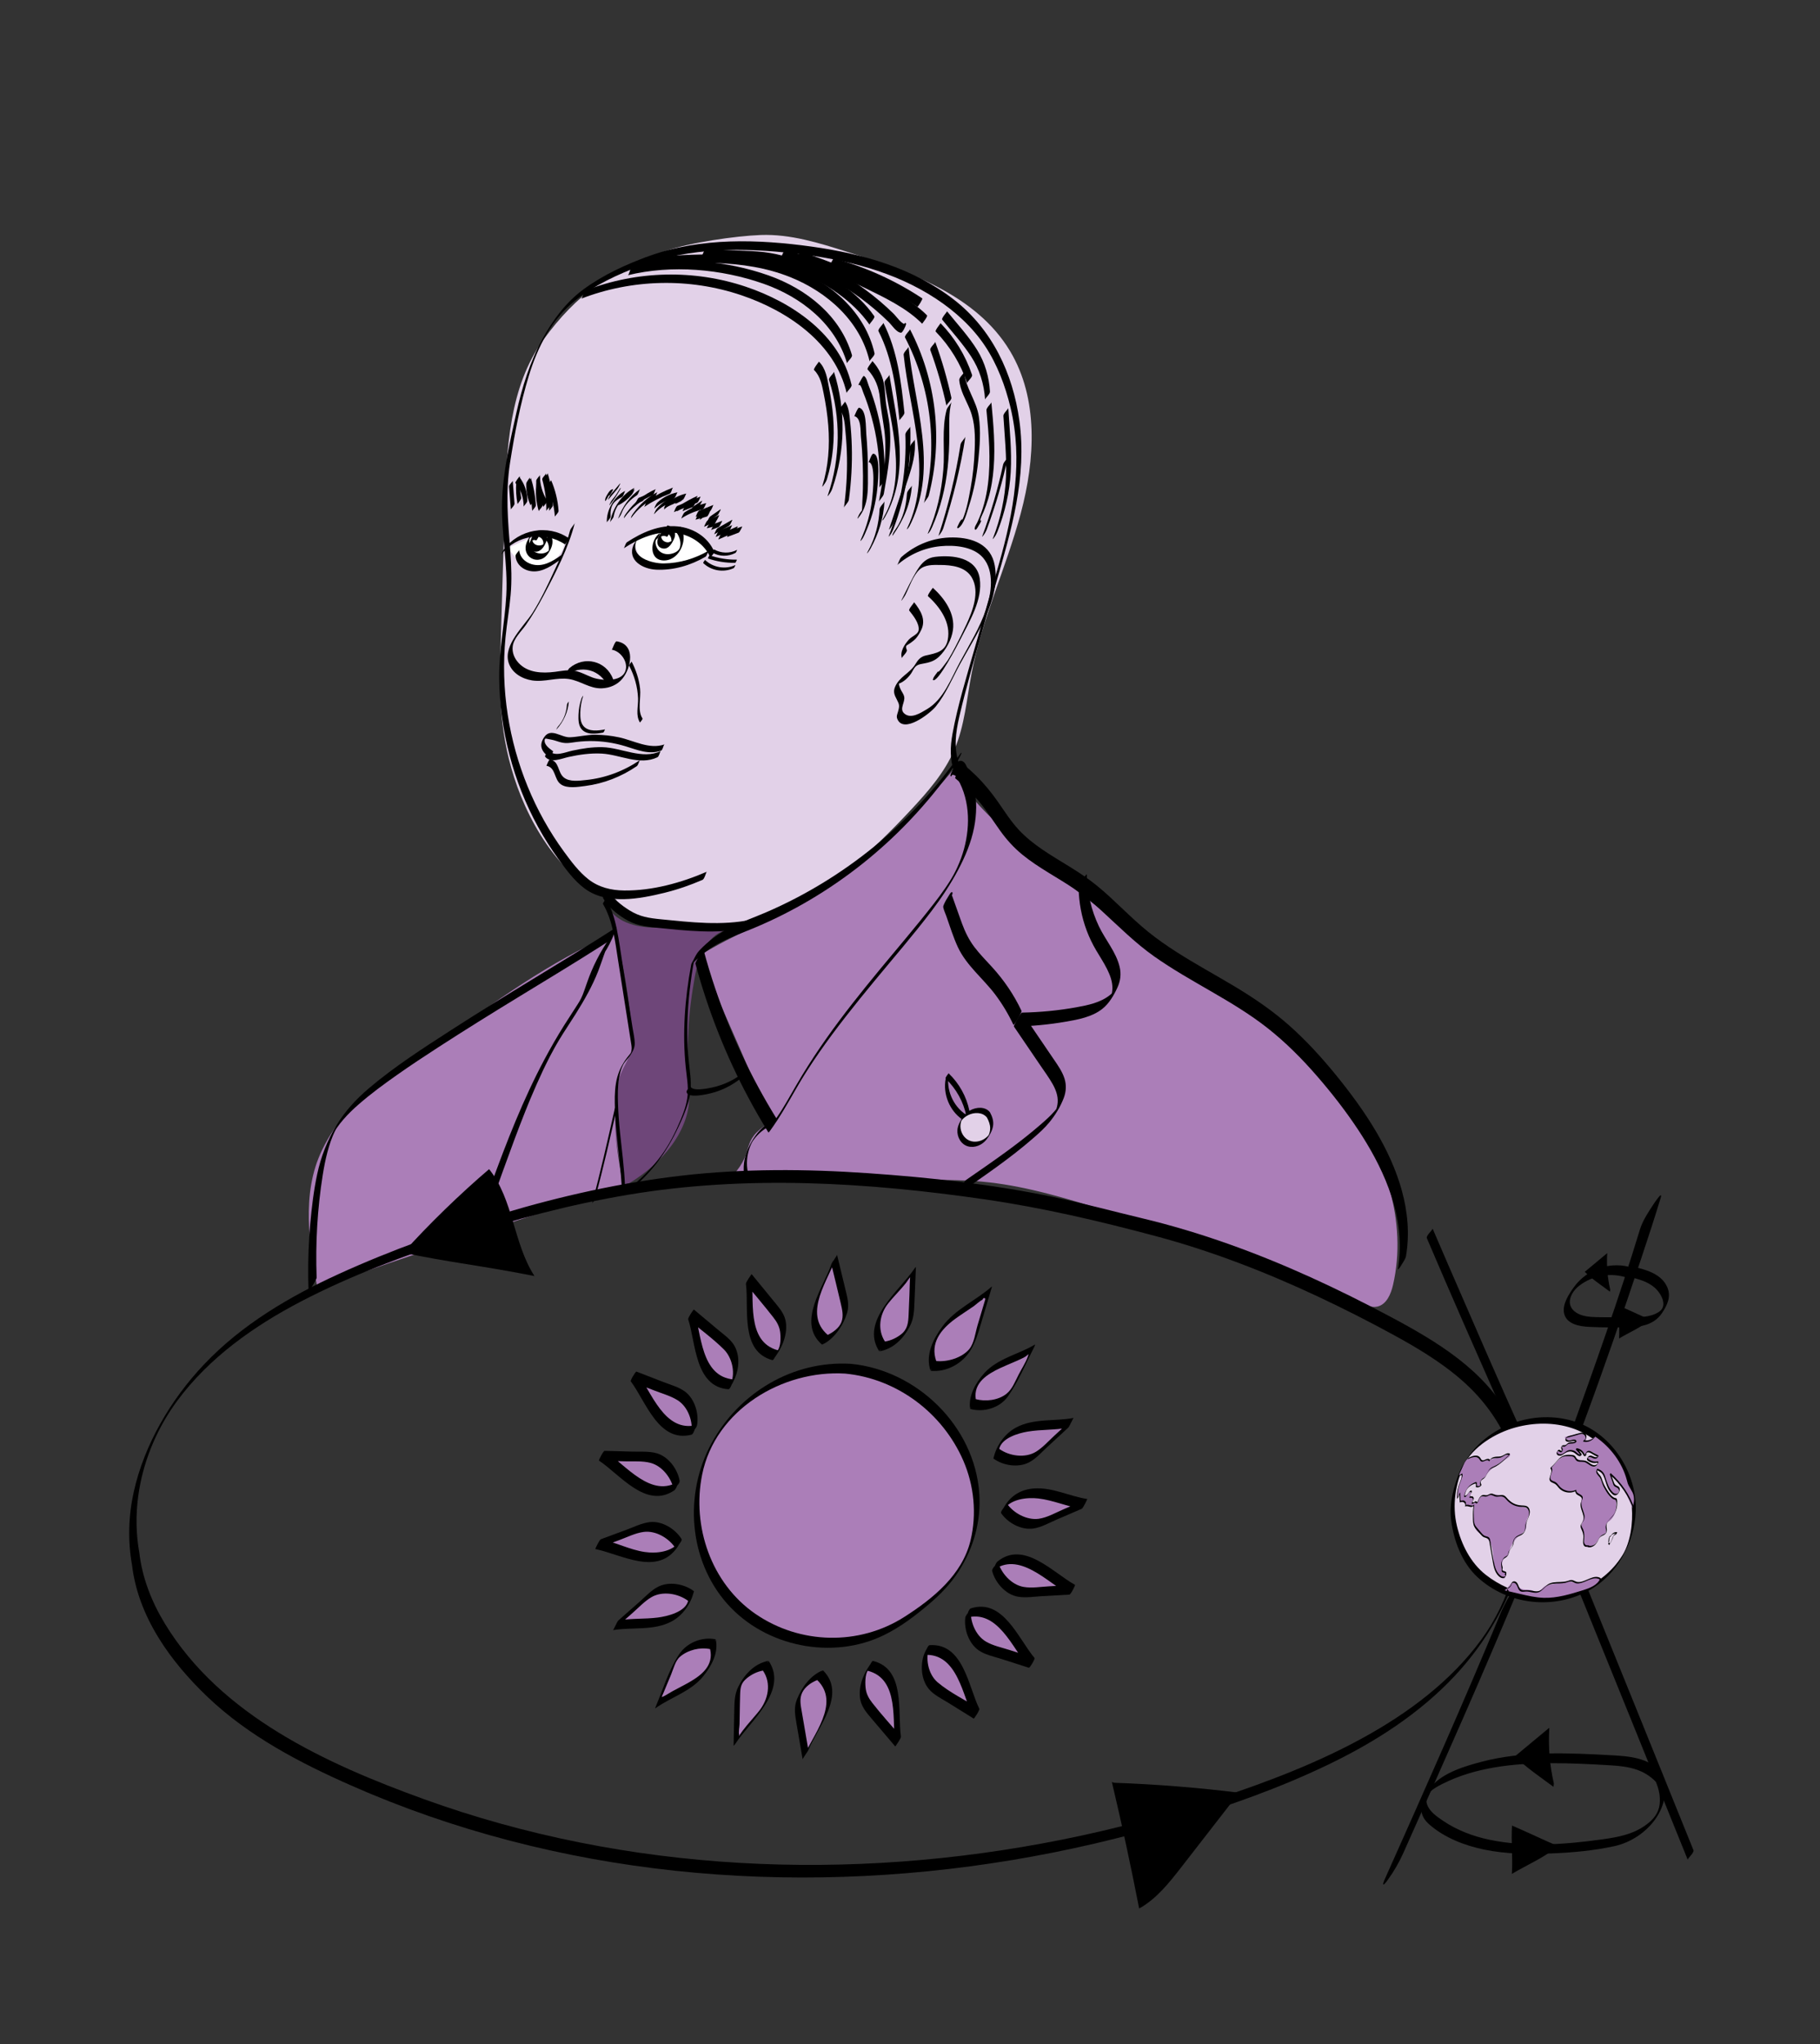<?xml version="1.0" encoding="UTF-8"?><svg xmlns="http://www.w3.org/2000/svg" viewBox="0 0 1128 1266.66"><rect x="0" y="0" width="1128" height="1266.66" fill="#333333" stroke="none"/><defs><style>.e{fill:#e9e1ce;}.f{fill:#fff;}.g{fill:#ab7eb8;}.h{fill:#e2d1e8;}.i{fill:#6e4679;}</style></defs><g id="a"><path class="h" d="M382.74,557.53c-31.52-7.9-54.2-44.79-64.08-75.75-9.88-30.96-9.18-56.1-8.2-88.58,.8-26.63,1.6-53.27,2.4-79.9,1.07-35.67,2.92-73.73,23.84-102.65,20.73-28.65,42.38-43.35,75.74-55.09,14.8-5.21,43.41-9.37,59.08-9.95,18.28-.67,36.15,4.92,53.59,10.45,38.39,12.18,80.08,26.87,100.84,61.38,17.8,29.6,15.63,67.22,6.71,100.6-8.91,33.37-23.91,65.06-30.44,98.98-3.08,15.99-4.31,32.57-10.72,47.54-6.08,14.18-16.45,26.04-26.98,37.31-24.81,26.57-52.4,51.98-86.27,65.19s-75.36,12.02-103.38-11.15"/><path class="f" d="M393.82,335.17c7.15-4.72,15.75-7.44,24.3-6.83s16.94,4.75,22,11.66c-7.63,6.93-17.76,11.04-28.06,11.38-2.82,.09-5.7-.1-8.35-1.05-6.09-2.19-10.35-8.68-9.93-15.14"/><path class="f" d="M314.65,339.49c5.61-2.18,10.89-5.24,16.67-6.94,5.78-1.7,12.43-1.85,17.42,1.53,.36,.24,.72,.52,.94,.9,.34,.61,.25,1.37,.1,2.05-1.24,5.76-5.55,10.76-11.07,12.82-5.51,2.07-12.05,1.13-16.77-2.39-2.69-2.01-4.74-4.73-6.73-7.44"/><path class="i" d="M390.1,733.07c19.96-11.97,38.43-32.94,37.03-56.16-1.8-29.79-.65-48.98,3.55-71.87,2.15-11.69,7.14-24.72,18.4-28.5-11.57-4.95-24.76-2.59-37.32-1.85-12.57,.74-26.97-1.15-34.28-11.39,6.99,23.95,11.67,48.57,13.97,73.41,.51,5.5,.86,11.29-1.42,16.32-1.7,3.75-4.71,6.74-6.75,10.31-4.05,7.08-3.96,15.72-3.4,23.86,1.09,15.73,3.52,31.37,7.26,46.68"/><path class="g" d="M197.26,800.95c-5.7-29.47-10.71-61.37,2.36-88.39,18.58-38.39,50.37-46.75,83.39-73.74,23.12-18.89,70.76-50.68,99.5-60.45,1.03,15.54,3.76,35.91,7.23,51.09,1.33,5.79,3.59,12.96,1.95,20.02-1.63,7.06-7.16,14.02-8.3,19.85-4.53,23.25-1.32,42.73,2.95,66.03-64.6,20-128.8,41.27-192.56,63.81"/><path class="g" d="M433.52,592.12c22.18-13.75,42.95-20.91,63.3-33.36,35.34-21.61,67.05-49.16,93.39-81.13,15.01,22.38,28.05,33.21,48.45,50.82,30.38,26.22,70.6,55.59,104.47,77.12,33.87,21.53,67.14,45.44,91.21,77.55,24.07,32.11,38.02,73.83,29.06,112.95-1.32,5.75-4.05,12.31-9.83,13.54-3.64,.77-7.29-.91-10.65-2.51-50.84-24.26-104.92-40.86-158.78-57.38-23.23-7.13-46.63-14.28-70.77-17.05-27.14-3.11-54.56-.6-81.88-.15-25.79,.42-51.62-1-77.21-4.25,14.3-15.99,3.81-20.91,22.45-32.56,2.37-1.48-36.63-87.16-43.22-103.59"/><path d="M86.26,961.58c-5.72-32.83,3.99-67.05,23.63-93.65,19.72-26.71,47.62-46.36,76.78-61.57,30.87-16.1,63.93-28.29,96.92-39.23,34.51-11.45,69.77-20.78,105.65-26.81,73.29-12.31,147.94-7.77,221.15,2.84,35.83,5.19,71.05,13.44,106.02,22.8,34.59,9.26,68.09,22.26,100.49,37.45,15.87,7.45,31.53,15.39,46.91,23.8,13.95,7.62,27.69,15.84,39.93,26.06,23.47,19.59,37.73,46.27,39.39,76.95,1.62,30.03-7.36,61.65-25.18,85.92-18.79,25.6-45.05,45.15-72.64,60.37-28.49,15.72-59.13,27.39-89.95,37.62-31.84,10.57-64.33,19.19-97.22,25.78-65.71,13.16-133.1,18.27-200.02,14.36-66.51-3.89-132.59-16.76-195.28-39.43-60.49-21.87-125.94-51.67-160.67-108.82-8.22-13.54-14.08-28.44-15.86-44.24-.07-.61-1.9,2.21-2.05,2.45-.67,1.07-2.65,3.57-2.5,4.95,3.68,32.58,23.93,60.46,47.11,82.5,25.36,24.11,56.87,40.56,88.62,54.59,63.62,28.11,131.74,45.5,200.85,52.89,69.47,7.43,139.93,4.85,208.82-6.6,34.54-5.74,68.7-13.71,102.22-23.82,31.9-9.62,63.62-20.81,93.67-35.26,29-13.94,56.59-31.54,78.68-55.17,19.65-21.01,34.64-47.09,41.77-75.04,7.13-27.93,6.04-58.7-7.56-84.56-15.65-29.77-45.59-47.58-74.3-62.89-32.41-17.28-65.82-32.83-100.46-45.1-17.58-6.23-35.46-11.59-53.61-15.92-18.09-4.32-36.06-9.2-54.27-13.02-37.73-7.91-76.74-12.17-115.17-14.83-38.48-2.66-77.24-2.92-115.61,1.5-37.66,4.34-74.79,12.64-111.08,23.51-34.45,10.32-68.69,22.48-101.43,37.41-30.59,13.95-60.3,31.49-83.58,56.09-20.56,21.72-36.98,49.53-43.52,78.89-3.3,14.83-3.76,30.06-1.15,45.03-.03-.2,2.38-3.22,2.64-3.67,.57-.99,2.07-2.89,1.86-4.12h0Z"/><path d="M303.13,724.44c15.1,18.81,15.01,46,28.13,66.24-31.34-6.27-54.04-8.62-81.3-14.48,15.22-17.12,35.72-36.93,53.18-51.76"/><path d="M689.12,1104.2c6.17,26,11.8,52.13,16.91,78.37,10.85-6.06,18.77-16.14,26.39-25.95,11.86-15.27,23.72-30.54,35.58-45.81-25.69-3.18-51.52-5.24-77.4-6.15"/><path d="M981.46,881.93c12.58-33.9,24.38-68.14,35.83-102.44,4.12-12.35,8.16-24.72,11.95-37.18,1.53-5.03-3.56,2.57-4.02,3.27-3.23,4.88-7.09,10.56-8.82,16.24-13.08,42.99-28.26,85.37-43.45,127.64-1.44,3.99-2.85,8-4.33,11.98-1.86,5,3.65-2.71,4.02-3.27,3.34-5.05,6.7-10.53,8.82-16.24h0Z"/><path d="M869.75,1148.17c24.86-55.66,49.64-111.35,72.96-167.67,2.05-4.95-3.68,2.76-4.02,3.27-3.39,5.12-6.46,10.56-8.82,16.24-22.78,55.01-47.04,109.38-71.32,163.74,.1-.23-1.75,3.56-1.15,3.9s2.95-3.15,2.8-2.95c3.7-5.08,6.98-10.79,9.55-16.53h0Z"/><path d="M1012.23,785.74c-13.39-4.65-28.4,.3-36.69,11.73-3,4.14-7.04,10.24-6.27,15.61,1.05,7.37,9.51,8.8,15.61,9.09,9,.42,18.35,.5,27.34,.04,7.22-.37,13.68-2.43,17.87-8.62,3.22-4.76,5.71-10.09,3.34-15.79-3.52-8.44-13.02-10.97-21.06-12.92-1.09-.26-3.39,6.09-3.5,6.06,5.78,1.4,11.95,2.87,16.57,6.85,4.04,3.48,8.47,11.31,2.77,15.06-5.49,3.61-12.47,3.38-18.77,3.37-6.58-.02-13.18,.08-19.77-.07-4.34-.1-9.3-.44-13-2.98-6.69-4.58-3.36-12.22,2-16.41,8.48-6.64,19.93-8.47,30.05-4.95,.87,.3,3.6-6.03,3.5-6.06h0Z"/><path d="M973.58,973.45c24.26,59.62,48.33,119.33,72.48,178.99-.36-.89,4.17-4.41,3.5-6.06-24.16-59.67-48.23-119.37-72.48-178.99,.36,.89-4.17,4.41-3.5,6.06h0Z"/><path d="M884.34,767.22c15.03,35.31,30.55,70.42,46.05,105.53,3.39,7.69,6.79,15.37,10.24,23.03-.36-.8,4.21-4.49,3.5-6.06-15.87-35.18-31.2-70.61-46.56-106.02-3.26-7.51-6.52-15.02-9.72-22.55,.36,.85-4.19,4.45-3.5,6.06h0Z"/><path d="M1029.81,1098.02c-8.52-8.88-19.45-9.78-31.11-10.42-13.52-.75-27.07-1.42-40.62-1.07-13.36,.35-26.78,1.69-39.73,5.09-10.57,2.78-23.76,6.69-31.18,15.25-6.23,7.2-9.71,16.11-1.61,23.35,9.45,8.44,22.15,13.33,34.41,15.86,13.58,2.8,27.79,2.89,41.59,2.35,12.99-.51,26.35-1.72,39.07-4.52,20.07-4.42,37.76-24.94,29.17-45.88,.36,.88-4.17,4.42-3.5,6.06,1.79,4.37,2.86,8.96,2.33,13.71-.64,5.81-3.9,9.61-8.48,12.97-8.09,5.94-17.49,7.61-27.2,8.96-22.65,3.15-46.9,4.94-69.48,.3-10.34-2.13-20.42-5.92-29.18-11.87-3.73-2.54-8.38-5.68-9.85-10.19-2.13-6.53,4.46-10.02,9.42-12.55,20.44-10.41,44.31-12.8,66.91-12.9,12.52-.06,25.04,.58,37.53,1.33,10.65,.64,20.32,2.24,28.01,10.25-.09-.09,4.28-5.25,3.5-6.06h0Z"/><path d="M963.07,1105.15c-2.62-11.31-3.57-23.01-2.82-34.6l-21.36,17.74c6.01,6.21,16.99,13.71,23.91,18.88"/><path d="M997.97,799.03c-1.71-7.38-2.33-15-1.84-22.55l-13.92,11.57c3.92,4.05,11.07,8.93,15.59,12.31"/><path d="M937.12,1131.19c-.64,10.51,.54,19.44-.1,29.94,9.21-5.56,20.41-10.17,28.51-17.26-8.64-3.64-19.77-9.04-28.4-12.68"/><path d="M1003.52,809.13c-.44,7.1,.37,13.14-.07,20.24,6.22-3.76,13.8-6.87,19.27-11.67-5.84-2.46-13.36-6.11-19.2-8.57"/><g><path class="g" d="M525.67,848.1c-34.32-2.43-69.39,16.94-85.02,47.59-15.63,30.65-10.5,70.82,12.82,96.12s63.42,33.6,94.59,19.06c9.16-4.27,17.42-10.23,25.29-16.57,6.5-5.24,12.82-10.8,17.95-17.39,18.34-23.59,18.27-58.74,2.65-84.21-15.62-25.47-38.52-41.95-68.28-44.6"/><path d="M527.42,845.07c-36.03-2.22-69.44,17.95-86.49,49.31-17.05,31.34-14.23,72.27,9.8,99.37,23.66,26.69,65.3,35.1,97.33,19.32,10.12-4.99,19.26-11.93,27.83-19.22,7.07-6,13.44-12.64,18.43-20.48,9.2-14.45,13.85-31.03,12.61-48.2-3.01-41.57-38.56-76.11-79.52-80.1-1.38-.13-3.07,6.1-3.5,6.06,32.06,3.12,60.25,24.31,73.11,53.88,6.72,15.46,8.45,33.15,4.48,49.56-5.15,21.28-23.2,35.93-40.94,47.28-28.15,18.01-64.87,17.12-92.41-1.87-27.38-18.88-39.48-54.25-32.95-86.4,8.11-39.89,49.57-64.87,88.71-62.46,1.45,.09,2.99-6.09,3.5-6.06h0Z"/></g><g><path class="g" d="M603,869.94c-1.74-8.84,4.87-17.33,12.54-22.05,7.67-4.72,16.63-7.04,24.27-11.8l-11.25,21.86c-1.12,2.18-2.25,4.38-3.81,6.28-4.45,5.45-15.08,7.94-21.76,5.71"/><path d="M604.75,866.91c-1.47-10.13,7.1-15.4,15.14-19.21,3.06-1.45,6.21-2.69,9.3-4.05,2.05-.9,4.14-1.79,6.09-2.9,1.67-.95,2.8-3.03,1.65,.09-1.37,3.75-3.8,7.38-5.62,10.93-2.1,4.08-3.93,9.08-7.64,11.97-5.03,3.92-12.92,4.89-18.92,3.18-1-.28-3.47,6.07-3.5,6.06,8.32,2.37,18.3-.51,23.37-7.65,6.62-9.32,11.12-20.48,16.34-30.61,.11-.21,.82-1.8,.46-1.59-10.29,6.16-23.18,8.56-31.44,17.78-5.25,5.86-9.9,14-8.73,22.07-.2-1.41,3.8-4.01,3.5-6.06h0Z"/></g><g><path class="g" d="M617.51,900.77c1.4-8.9,10.52-14.61,19.35-16.4,8.83-1.8,18.04-.9,26.85-2.76l-18.07,16.67c-1.8,1.66-3.62,3.34-5.73,4.59-6.05,3.59-16.89,2.28-22.4-2.1"/><path d="M619.28,897.89c1.39-6.8,11.71-9.83,17.6-10.82,8.3-1.4,16.79-.86,25.08-2.43l3.36-6-11.81,10.9c-3.61,3.33-7.17,7.35-11.37,9.96-6.75,4.2-16.65,2.75-22.87-1.76-.23-.16-4.11,5.62-3.5,6.06,5.98,4.34,15.3,5.82,22.02,2.32,4.22-2.2,7.66-6.17,11.12-9.35l13.2-12.18c.79-.73,2.91-5.92,3.36-6-11.92,2.26-25.04,.05-36.02,6.11-6.84,3.77-12.13,11.31-13.69,18.96,.24-1.17,3.13-3.75,3.54-5.75h0Z"/></g><g><path class="g" d="M622.24,934.57c4.28-7.92,14.78-10.28,23.7-9.04,8.92,1.24,17.31,5.14,26.24,6.32l-22.58,9.72c-2.25,.97-4.52,1.95-6.93,2.42-6.9,1.37-16.69-3.47-20.43-9.43"/><path d="M622.06,935.55c4.04-6.73,14.46-7.87,21.45-7.06,9.19,1.06,17.77,5.01,26.91,6.4l3.5-6.06-14.76,6.36c-4.82,2.08-10.08,5.15-15.33,5.88-7.44,1.02-15.68-3.49-19.84-9.51,.28,.4-4.31,4.89-3.5,6.06,4.16,6.03,12.39,10.54,19.84,9.51,4.99-.69,9.89-3.53,14.46-5.5l15.63-6.73c.97-.42,3.47-6.07,3.5-6.06-11.06-1.68-21.73-7.4-33.1-6.55-8.15,.61-14.25,4.39-18.41,11.32-1.14,1.91-2.88,6.17-.35,1.95h0Z"/></g><g><path class="g" d="M616.69,970.46c6.74-5.98,17.41-4.59,25.36-.36,7.95,4.22,14.5,10.77,22.48,14.94l-24.55,1.39c-2.45,.14-4.92,.28-7.34-.1-6.95-1.08-14.49-8.98-15.96-15.86"/><path d="M615.09,973.43c16.21-13.06,34.34,7.34,47.7,14.64l3.5-6.06-16.05,.91c-5.11,.29-10.76,1.26-15.84,.38-7.63-1.32-14.06-8.63-15.96-15.86,.31,1.18-3.99,4.18-3.5,6.06,1.9,7.23,8.33,14.54,15.96,15.86,4.79,.83,10.07-.05,14.89-.33l16.99-.96c.89-.05,3.8-5.9,3.5-6.06-13.56-7.41-31.61-27.71-47.98-14.51-1.56,1.25-2.35,5.24-3.21,5.94h0Z"/></g><g><path class="g" d="M600.01,999.61c8.43-3.16,17.9,1.96,23.8,8.76,5.91,6.8,9.67,15.25,15.62,22.01l-23.41-7.51c-2.33-.75-4.69-1.51-6.82-2.73-6.1-3.5-10.3-13.58-9.2-20.53"/><path d="M598.26,1002.64c19.96-6.36,29.46,19.03,39.42,30.77l3.5-6.06-15.3-4.91c-4.88-1.57-10.49-2.68-14.92-5.33-6.58-3.93-10.02-13.02-9.18-20.38-.12,1.07-3.31,3.76-3.54,5.75-.81,7.11,2.21,15.82,8.22,20.04,4.06,2.85,9.45,3.9,14.12,5.39l17.11,5.49c.56,.18,3.94-5.54,3.5-6.06-9.96-11.74-19.46-37.14-39.42-30.77-1.89,.6-2.28,5.67-3.5,6.06h0Z"/></g><g><path class="g" d="M574.44,1022.4c8.95-1.02,16.88,6.25,20.96,14.28,4.08,8.03,5.67,17.14,9.81,25.15l-20.88-12.97c-2.08-1.29-4.18-2.6-5.95-4.3-5.07-4.88-6.69-15.67-3.94-22.15"/><path d="M572.69,1025.43c20.88-1.38,23.98,25.67,30.77,39.43l3.5-6.06c-8.42-5.23-18.13-9.9-25.73-16.3-6.19-5.21-7.89-15.24-5.12-22.62,.49-1.31-.95,.73-1.04,.85-.95,1.16-1.76,2.8-2.29,4.21-2.56,6.82-1.84,16.08,3.04,21.79,3.01,3.52,7.71,5.76,11.58,8.16l16.06,9.98c.3,.18,3.88-5.29,3.5-6.06-6.79-13.76-9.89-40.81-30.77-39.43-1.66,.11-2.71,6.01-3.5,6.06h0Z"/></g><g><path class="g" d="M539.37,1032.18c8.83,1.76,14.17,11.11,15.61,20,1.44,8.89,.17,18.06,1.66,26.94l-15.93-18.73c-1.59-1.87-3.19-3.75-4.35-5.91-3.34-6.19-1.59-16.97,3.01-22.3"/><path d="M537.62,1035.21c20.23,4.99,15.06,31.85,17.27,46.94l3.5-6.06c-5.93-6.97-12.2-13.77-17.81-20.99-1.98-2.56-3.47-5.12-3.97-8.34-.46-2.98-.61-9.32,1.4-11.86,.95-1.2,1.96-2.65,2.5-4.08,.11-.28,1.04-2.38,.21-1.33-4.86,6.16-8.53,14.02-7.77,22.03,.52,5.55,3.75,9.26,7.23,13.36,4.9,5.77,9.8,11.52,14.7,17.29,.01,.01,3.65-5.06,3.5-6.06-2.2-15,3-41.94-17.27-46.94-1.08-.27-3.4,6.09-3.5,6.06h0Z"/></g><g><path class="g" d="M578.51,846.38c-3.85-9.65,1.83-20.68,9.53-27.65,7.69-6.98,17.35-11.51,25-18.54l-8.1,27.17c-.81,2.71-1.62,5.44-2.98,7.92-3.89,7.12-15.41,12.2-23.45,11.1"/><path d="M580.26,843.35c-3.9-11.16,2.92-19.64,11.55-26,3.72-2.74,7.66-5.18,11.45-7.82,1.77-1.23,3.63-3.19,5.55-4.12,.68-1.31,1.32-1.49,1.92-.54l-.81,2.72-4.05,13.58c-1.39,4.65-2.07,11.25-5.28,14.95-4.63,5.34-13.5,7.89-20.33,7.22-1.38-.14-3.07,6.1-3.5,6.06,10.1,.99,19.94-4.59,25.03-13.16,2.86-4.83,4.41-10.05,6-15.4l7.02-23.55c.03-.18-.02-.21-.16-.09-9.84,8.74-22.72,14.01-30.64,24.84-5.71,7.81-10.65,17.62-7.25,27.35-.35-1,4.11-4.32,3.5-6.06h0Z"/></g><g><path class="g" d="M546.72,834.28c-5.29-7.29-2.86-17.77,2.12-25.28,4.98-7.5,12.13-13.37,17.07-20.91l-1.02,24.56c-.1,2.45-.21,4.92-.82,7.3-1.75,6.82-10.35,13.54-17.35,14.33"/><path d="M548.47,831.25c-4.81-7.38-3.34-16.9,2.01-23.61,2.46-3.09,5.2-5.93,7.81-8.89,1.12-1.27,2.22-2.54,3.27-3.86,.28-.36,2.24-3.34,2.57-3.42-.25,.06-.39,9.1-.47,10.84-.17,4.09-.33,8.19-.51,12.28-.21,4.92-.59,9.07-4.77,12.27-2.93,2.25-6.26,3.8-9.92,4.39-1.78,.28-2.52,5.91-3.5,6.06,8.87-1.42,15.3-8.23,19.16-15.97,2.28-4.59,2.43-9.33,2.64-14.39l.9-21.73c.02-.48-1.14,1.18-1.15,1.2-9.05,13.29-33.71,32.26-21.56,50.9-.3-.46,4.31-4.83,3.5-6.06h0Z"/></g><path d="M465.8,569.85c-18.61,3.86-37.44,1.62-56.14-.23-7.42-.74-13.09-1.53-19.54-5.55-5.15-3.21-10.36-7.34-13.31-12.74,.29,.54-3.66,3.99-3,5.2,2.95,5.39,8.16,9.54,13.31,12.74,6.45,4.02,12.1,4.81,19.54,5.55,18.7,1.86,37.53,4.1,56.14,.23,1.56-.32,2.09-5.01,3-5.2h0Z"/><path d="M438.12,540.13c-15.91,6.88-33.86,11.85-51.32,11.65-8.02-.09-15.76-1.95-22.15-6.98-5.92-4.66-10.6-10.95-15.03-16.99-18.27-24.93-30.19-54.36-34.93-84.88-2.47-15.89-2.95-32.11-1.37-48.11,.86-8.74,2.36-17.41,3.15-26.16s.52-17.92-.18-26.88c-1.47-18.66-3.07-36.6-.15-55.23,2.81-17.97,6.28-36.27,11.61-53.67,5.47-17.86,13.98-34.75,28.77-46.67,11.86-9.56,26.63-16.32,40.79-21.62,30.54-11.44,63.57-11.13,95.64-7.48,30.52,3.48,61.42,10.97,87.33,28.09,11.73,7.75,22.39,17.43,30.22,29.18,7.58,11.4,12.6,24.84,15.78,38.1,7.84,32.7,2.01,64.79-7.03,96.53-5,17.56-10.18,35.06-15.16,52.63-4.96,17.51-10.52,35.23-13.77,53.16-1.42,7.83-1.69,15.58,.94,23.16-.3-.86,3.52-3.7,3-5.2-3.24-9.32-1.93-18.89,.21-28.29s4.48-18.06,6.9-27.03c5.01-18.58,10.42-37.04,15.77-55.52,9.62-33.22,19.47-66.23,14.66-101.19-4.04-29.39-16.86-56.61-40.55-75.03-25.33-19.69-56.79-28.53-88.12-32.89-33.18-4.62-68.6-5.75-100.49,5.71-14.22,5.11-28.63,11.69-40.86,20.65-10.88,7.97-19.1,19.03-25.53,30.77-7.84,14.3-12.62,29.87-16.18,45.73-4.05,18.06-8.37,36.75-8.92,55.3-.57,19.36,3.71,38.53,2.64,57.9-.95,17.22-4.57,34.03-4.4,51.35,.32,32.03,8.65,63.96,24.04,92.05,3.81,6.95,8.05,13.66,12.7,20.07,4.69,6.46,9.7,13.32,16.14,18.14,13.9,10.41,34.24,6.5,49.83,2.65,7.98-1.97,15.72-4.67,23.26-7.93,1.41-.61,2.18-4.84,2.75-5.09h0Z"/><path d="M555.98,350.18c7.56-6.61,16.89-10.77,26.92-11.74,8.58-.83,20.21,.13,26.29,7.07,7.34,8.38,5.23,22.32,1.98,31.94-3.89,11.52-10.47,22.13-16.22,32.8-5.54,10.27-10.06,23.03-20.44,29.18-3.84,2.28-10.15,6.47-14.25,2.49-2.96-2.87,.9-6.91,.12-10.31-.41-1.79-1.7-3.22-2.39-4.89-.59-1.44-.81-2.11-.95-3.81,.11,1.31-1.91,1.37,.32,.58,2.8-.99,5.6-3.71,7.27-6.12,.75-1.08,1.28-2.32,2.03-3.39,1.5-2.15,3.23-2.37,5.77-2.84,3.77-.7,6.64-1.5,9.52-4.21,4.31-4.06,7.83-10.65,8.66-16.51,1.46-10.32-5.18-19.63-12.44-26.19-.02-.02-3.63,4.63-3,5.2,7.48,6.76,14.43,16.57,12.18,27.23-1.54,7.3-7.49,8.13-13.48,9.48-3.26,.73-4.88,2.65-6.54,5.41-3.45,5.72-9.95,7.67-12.64,14.19-1.24,3-.25,5.07,1.19,7.81,1.59,3.03,1.75,3.83,.64,7.61-.46,1.56-1.05,2.7-.39,4.31,3.92,9.48,20.38-3.45,23.8-7.67,6.24-7.69,10.3-17.48,14.97-26.14,9.66-17.9,25.4-39.73,21.62-61.25-2.3-13.08-13.8-17.32-25.89-17.39s-23.08,4.37-31.89,12.07c-1.3,1.14-2.01,4.44-2.75,5.09h0Z"/><path d="M561.09,368.69c2.46-4.79,4.77-12.06,8.77-15.73,3.45-3.16,8.41-2.94,12.77-2.9,7.17,.05,15.82,1.01,19.75,7.92,5.05,8.85,.37,20.75-3.49,29.05-2.11,4.54-4.33,9.04-6.63,13.48-1.51,2.9-3.07,5.78-4.81,8.56,.13-.2-6.84,9.7-6.11,6.67-.25,1.03-2.62,3.22-3.03,4.93l-.13,.55,.02,.13c2.97,2.19,15.77-22.68,17.21-25.53,5.57-11.04,13.72-24.39,11.82-37.3-1.93-13.15-16.74-14.77-27.64-13.48-5.21,.62-8.17,3.56-10.86,7.81-3.66,5.78-6.49,12.14-9.61,18.21-1.68,3.27,1.5-1.47,1.96-2.36h0Z"/><path d="M562,402.72c-1.12-3.03-.13-2.55,2.03-4.14,1.26-.93,2.52-1.78,3.58-2.96,1.38-1.54,2.45-3.45,3.35-5.3,3.1-6.37-.38-12.05-4.41-17.16,.18,.23-3.7,4.31-3,5.2,2.4,3.04,6.43,7.97,5.78,12.2-.39,2.53-4.05,3.58-6.07,5.79-2.62,2.87-5.69,7.65-4.25,11.56-.3-.83,3.54-3.73,3-5.2h0Z"/><path d="M360.16,185.1c31.58-12.24,67.06-13.03,99.17-2.21,28.6,9.63,58.33,29.61,65.44,60.77-.24-1.07,3.38-3.54,3-5.2-7.11-31.16-36.84-51.14-65.44-60.77-32.11-10.82-67.59-10.03-99.17,2.21-1.64,.64-1.88,4.76-3,5.2h0Z"/><path d="M389.09,170.54c27.18-6.64,58.03-3.94,84.33,5.35,23.31,8.23,44.42,24.87,51.6,49.31-.28-.95,3.46-3.62,3-5.2-7.19-24.47-28.29-41.05-51.6-49.31-26.27-9.31-57.17-11.98-84.33-5.35-1.59,.39-2.04,4.96-3,5.2h0Z"/><path d="M396.77,164.82c30.81-2.3,63.58-4.85,92.94,6.87,23.07,9.21,43.61,27.43,49.29,52.36-.24-1.07,3.38-3.54,3-5.2-5.69-24.93-26.22-43.15-49.29-52.36-29.36-11.72-62.13-9.16-92.94-6.87-1.43,.11-2.31,5.14-3,5.2h0Z"/><path d="M535.46,233.55l-.3-.19-.85,2.05,.23-.41-2.15,3.14c1.43,.64,2.02,3.53,2.58,4.92,1.02,2.51,1.96,5.06,2.83,7.63,1.83,5.43,3.33,10.96,4.5,16.57,2.38,11.5,3.24,23.21,2.77,34.93,.03-.84,2.96-3.26,3.03-4.93,.45-11.21-.31-22.41-2.45-33.42-1.09-5.62-2.52-11.18-4.28-16.63-.93-2.87-1.95-5.71-3.06-8.51-.64-1.62-1.29-5.02-2.92-5.76-.41-.18-2.06,2.99-2.15,3.14l-.23,.41c-.09,.16-1.11,1.89-.85,2.05l.3,.19c.29,.19,3.46-4.9,3-5.2h0Z"/><path d="M529.49,257.83c4.46,1.13,3.74,9.47,4.09,12.92,.55,5.44,.92,10.91,1.12,16.37,.19,5.15,.22,10.3,.1,15.45-.07,2.9-.18,5.79-.36,8.68-.06,.97,0,4.8-.36,5.22-.85,.97-1.67,2.3-2.15,3.5-.1,.26-.94,2-.18,1.14,7.09-8.09,6.13-19.14,6.15-29.26,.01-7.72-.33-15.45-1.01-23.15-.33-3.73,.24-14.9-4.39-16.07-.91-.23-2.92,5.22-3,5.2h0Z"/><path d="M520.71,254c2.73,3.99,2.85,9.05,3.31,13.72,.51,5.2,.82,10.41,.92,15.63,.2,10.45-.47,20.88-1.87,31.24,.13-.94,2.8-3.22,3.03-4.93,1.49-11,2.15-22.09,1.83-33.19-.15-5.22-.51-10.43-1.08-15.62-.45-4.19-.7-8.47-3.14-12.04,.24,.35-3.7,4.18-3,5.2h0Z"/><path d="M504.55,229.29c3.95,3.88,4.87,9.26,5.93,14.49,1.33,6.56,2.35,13.19,2.87,19.86,.98,12.65,.09,25.38-3.67,37.54-.35,1.12,.79-.59,.89-.73,.76-1,1.58-2.39,1.96-3.61,3.83-12.39,4.84-25.23,3.85-38.13-.47-6.15-1.37-12.27-2.54-18.33-1.11-5.74-1.94-12.02-6.29-16.29,.04,.04-3.65,4.55-3,5.2h0Z"/><path d="M548.18,237.29c4.22,26.29,13.86,57.74-.21,82.79-1.65,2.93-1.18,3.33,.52,.3,15.77-28.09,7.49-58.42,2.69-88.29,.19,1.18-3.28,3.46-3,5.2h0Z"/><path d="M538.29,286.32c4.62,.25,2.69,19,2.3,22.47-.99,8.9-3.4,17.52-7.1,25.68-.44,.98-.24,.89,.37,.21,.89-1,1.57-2.46,2.12-3.67,3.67-8.09,6.26-16.56,7.42-25.38,.47-3.53,2.93-24.22-2.12-24.5-1.25-.07-2.55,5.22-3,5.2h0Z"/><path d="M563.88,277.29c.91,8.81-1.69,17-4.43,25.27-2.78,8.4-5.57,16.8-8.36,25.2-.37,1.13,.8-.6,.89-.73,.78-1,1.56-2.39,1.96-3.61,2.98-9,5.99-17.98,8.95-26.99,2.58-7.86,4.87-15.71,4.01-24.08,.07,.66-3.19,3.37-3.03,4.93h0Z"/><path d="M544.47,205.21c8.77,17.21,11.02,36.41,13.03,55.36-.07-.66,3.2-3.37,3.03-4.93-2.01-19.04-4.25-38.34-13.06-55.63,.3,.59-3.64,3.93-3,5.2h0Z"/><path d="M560.07,219.82c3.58,35.17,18.48,73.29,2.23,107.42-.46,.97-.23,.89,.37,.21,.9-1.01,1.54-2.46,2.12-3.67,16.64-34.95,1.98-72.86-1.69-108.88,.07,.66-3.19,3.37-3.03,4.93h0Z"/><path d="M560.95,209.18c16.39,31.51,20.57,68.3,11.66,102.68,.27-1.04,2.59-3.22,3.03-4.93,8.93-34.46,4.74-71.37-11.69-102.95,.3,.58-3.65,3.95-3,5.2h0Z"/><path d="M586.68,253.97c-3.14,11.79-1,24.88-2.02,36.99-1.13,13.42-3.93,26.69-9.41,39.04-.43,.98-.25,.9,.37,.21,.88-.99,1.58-2.47,2.12-3.67,5.21-11.75,8.24-24.17,9.61-36.93,.7-6.55,1-13.15,1.01-19.74,.02-7.01-.47-13.98,1.35-20.82-.28,1.04-2.58,3.22-3.03,4.93h0Z"/><path d="M595.32,275.47c-2.98,19.06-7.56,37.72-13.51,56.07-.37,1.13,.79-.6,.89-.73,.78-.99,1.57-2.4,1.96-3.61,6.01-18.54,10.67-37.4,13.69-56.66-.15,.96-2.76,3.22-3.03,4.93h0Z"/><path d="M594.52,235.46c.59,6.73,4.15,12.21,6.63,18.34,3.21,7.94,3.28,16.57,2.94,25.01-.32,7.83-1.07,15.65-2.48,23.36s-2.86,16.21-6.55,22.83l2.03-3.09-.91,.35c.46-1.02,.25-.83-.37-.21-.9,.91-1.6,2.51-2.12,3.67l-.19,.43s-.38,.77-.26,.87l.45,.35,.12-.05c3.81-2.34,5.59-10.35,6.8-14.05,2.92-8.97,4.7-18.28,5.68-27.66s1.66-18.46,.37-27.47c-1.4-9.8-8.25-17.79-9.11-27.6,.06,.68-3.17,3.35-3.03,4.93h0Z"/><path d="M611.39,254.2c1.45,15.15,2.82,30.5,.93,45.67-1.04,8.34-3.11,16.5-6.75,24.09-.27,.57-2.2,3.43-1.22,4.22,.67,.54,1.87-1.93,2.02-2.17,.13-.21,2.02-3.07,1.65-3.43l-.22-.21s-3.65,4.57-3,5.2l.22,.21,1.65-3.43-.25,.39,1.35-1.76c-1.06,.02,1.46-4.99,1.78-5.73,1.14-2.69,2.11-5.44,2.94-8.24,1.84-6.24,2.87-12.68,3.37-19.16,1.05-13.53-.16-27.11-1.44-40.58,.06,.67-3.18,3.36-3.03,4.93h0Z"/><path d="M621.71,287.92c-3.26,15.05-7.56,29.82-12.9,44.26-.41,1.12,.81-.62,.89-.73,.79-1.03,1.51-2.38,1.96-3.61,5.41-14.64,9.77-29.61,13.07-44.86-.22,1.01-2.66,3.21-3.03,4.93h0Z"/><path d="M621.88,257.72c.77,12.55,2.12,25.24,1.61,37.82s-3.34,25.93-8.12,38.12c-.44,1.12,.82-.63,.89-.73,.8-1.05,1.48-2.38,1.96-3.61,4.62-11.81,7.5-24.2,8.21-36.88,.74-13.18-.71-26.5-1.52-39.66,.04,.72-3.13,3.33-3.03,4.93h0Z"/><path d="M583.96,198.08c5.99,7.44,12.59,14.69,17.84,22.68,5.28,8.04,8.15,17.25,8.73,26.82-.04-.72,3.13-3.33,3.03-4.93-.55-9.08-3.08-17.88-7.86-25.66-5.28-8.6-12.43-16.25-18.74-24.1,.17,.22-3.7,4.33-3,5.2h0Z"/><path d="M579.95,205.48c8.85,9.14,15.43,19.91,19.5,31.97-.3-.88,3.51-3.68,3-5.2-4.07-12.05-10.65-22.83-19.5-31.97,.07,.07-3.67,4.51-3,5.2h0Z"/><path d="M576.59,216.92c4.14,11.31,7.48,22.86,10.03,34.63-.24-1.09,3.36-3.52,3-5.2-2.55-11.77-5.9-23.32-10.03-34.63,.3,.83-3.54,3.72-3,5.2h0Z"/><path d="M434.95,158.73c10.21,1.88,20.56,1.55,30.87,2.25,10.35,.7,20.13,3.17,29.6,7.39,16.5,7.35,32.97,17.74,43.46,32.76-.23-.33,3.7-4.2,3-5.2-10.49-15.01-26.96-25.4-43.46-32.76-9.16-4.08-18.65-6.57-28.66-7.32-10.62-.8-21.29-.38-31.81-2.32-1.03-.19-2.79,5.23-3,5.2h0Z"/><path d="M483.96,159.8c14.33,4.47,28.01,10.77,40.65,18.89,6.19,3.98,12.12,8.36,17.72,13.13,2.91,2.47,5.73,5.04,8.45,7.71,1.99,1.95,4.94,6.64,7.71,6.62,.92,0,2.9-4.24,3.02-5.06l.07-.53-.02-.13-.5-.37c-.15,.04-.26,.14-.34,.28l-.24,.28c-.81,.96-1.75,2.3-2.15,3.5-.08,.25-.93,2.02-.18,1.14l.32,.76,3.02-5.06c-2.78,.02-5.72-4.67-7.71-6.62-2.73-2.67-5.55-5.24-8.45-7.71-5.61-4.77-11.53-9.15-17.72-13.13-12.64-8.12-26.31-14.42-40.65-18.89-.81-.25-3.02,5.19-3,5.2h0Z"/><path d="M493.4,161.25c14.33,4.59,28.32,10.15,41.83,16.77,12.46,6.1,26.44,12.6,36.31,22.57-.05-.06,3.66-4.53,3-5.2-9.87-9.97-23.86-16.47-36.31-22.57-13.51-6.62-27.5-12.18-41.83-16.77-.79-.25-3.04,5.18-3,5.2h0Z"/><path d="M514.02,165.36c19.43,5.3,37.78,13.61,54.59,24.72,.27,.18,3.47-4.88,3-5.2-16.8-11.11-35.15-19.42-54.59-24.72-.88-.24-2.96,5.21-3,5.2h0Z"/><path d="M537.74,228.95c4.7,5.16,7.02,11.04,7.61,17.97,.56,6.51,1.82,12.77,2.69,19.24,2.02,14.96-.69,30.06-3.31,44.77,.17-.98,2.73-3.21,3.03-4.93,2.53-14.2,5.11-28.7,3.5-43.17-.43-3.83-1.29-7.57-1.92-11.37-.65-3.97-.68-7.96-1.21-11.93-.8-6.04-3.32-11.28-7.41-15.78,.11,.12-3.68,4.45-3,5.2h0Z"/><path d="M561.12,269.24c.83,21.49-2.61,42.77-10.26,62.88-.43,1.12,.81-.62,.89-.73,.8-1.04,1.49-2.38,1.96-3.61,7.72-20.29,11.28-41.77,10.44-63.47,.03,.74-3.09,3.31-3.03,4.93h0Z"/><path d="M562.13,305.71c-.49,7.62-2.33,15.39-6.76,21.75-.78,1.11-1.69,2.38-2.12,3.67-.26,.8-.33,1.21,.37,.21,6.41-9.19,10.82-19.28,11.55-30.57-.06,.87-2.92,3.24-3.03,4.93h0Z"/><path d="M545.16,315.52c-.48,8.97-2.64,17.68-6.98,25.59-2.01,3.67,.36,.61,1.3-1.09,5.04-9.19,8.14-18.92,8.71-29.43-.05,.86-2.94,3.25-3.03,4.93h0Z"/><path d="M513.83,235.47c7.4,23.35,7.16,48.41-.82,71.58-.39,1.13,.8-.61,.89-.73,.79-1.01,1.54-2.39,1.96-3.61,8.09-23.48,8.47-48.76,.97-72.44,.29,.91-3.49,3.65-3,5.2h0Z"/><path d="M353.25,328.88c-2.32,9.08-6.35,17.52-10.27,25.99-3.9,8.44-7.89,16.87-12.85,24.75-5.15,8.16-18.33,19.9-14.92,30.94,1.99,6.43,8.33,10.1,14.66,11.06,7.65,1.16,15.18-2.03,22.73-.88,7.18,1.1,12.89,6.06,20.42,5.76,4.89-.2,9.52-2.11,12.68-5.92,5.56-6.71,8.52-21.29-3.51-23.2-1.08-.17-2.75,5.24-3,5.2,5.39,.85,10.35,7.5,8.42,13.14-2.47,7.25-15.26,5.99-20.52,4.03-3.82-1.43-7.4-3.58-11.49-4.21-3.92-.6-7.81,.26-11.68,.75-7.83,.99-16.8,.69-22.53-5.53-2.57-2.79-4.09-6.4-3.63-10.23,.6-5.02,5.39-9.33,8.21-13.38,3.95-5.66,7.45-11.63,10.69-17.72,7.61-14.34,15.59-29.7,19.62-45.48-.26,1.04-2.59,3.22-3.03,4.93h0Z"/><path d="M350.24,419.02c9.21-7.77,22.49-4.22,26.73,6.95-.31-.81,3.55-3.74,3-5.2-4.31-11.35-17.78-14.61-26.98-6.85-1.32,1.11-2.01,4.46-2.75,5.09h0Z"/><path d="M342.75,465.46c-2.06-1.51-5.59-3.9-5.19-6.91,.16-1.16,.51-.98,2.29-.61,1.43,.3,2.82,.5,4.23,.96,4.22,1.39,6.03,1.91,10.47,1.22,3.68-.57,7.39-.92,11.12-.95,7.47-.05,14.87,1.08,22.02,3.25,7.25,2.21,14.39,5.36,21.97,2.72,1.22-.43,1.44-3.62,2.25-3.9-9.55,3.33-19.02-2.39-28.27-4.37-4.86-1.04-9.82-1.57-14.78-1.6-5.32-.03-10.42,1.36-15.65,1.57-5.4,.21-11.75-6.1-15.86-.17-3.59,5.17-1.74,9.08,3.16,12.67,.14,.1,2.65-3.61,2.25-3.9h0Z"/><path d="M337.87,468.86c3.38,4.26,10.17,1.14,14.47,.19,6.74-1.48,13.66-2.48,20.58-2.11,11.44,.61,23.38,7.59,34.53,2.29,1.06-.5,1.61-3.6,2.07-3.82-11.46,5.44-24.37-2.19-36.22-2.44-6.29-.14-12.58,.83-18.71,2.18-4.28,.94-11.08,4.07-14.47-.19,.13,.17-2.77,3.24-2.25,3.9h0Z"/><path d="M338.64,474.47c5.99,1.12,4.65,8.47,8.96,11.51,3.96,2.8,10.65,1.6,15.09,1.04,11.5-1.46,22.35-5.74,31.92-12.24,1.04-.7,1.53-3.46,2.07-3.82-9.98,6.77-21.38,11.12-33.4,12.35-4.25,.44-10.34,1.37-13.92-1.64-3.82-3.22-2.66-10.01-8.47-11.1-.77-.14-2.1,3.93-2.25,3.9h0Z"/><path d="M392.63,337.68c-3.99,9.52,5.77,14.93,14.07,15.31,10.7,.49,21.31-2.64,30.5-7.98,1.06-.62,1.56-3.52,2.07-3.82-8.49,4.94-17.98,7.8-27.83,7.93-7.16,.09-21.29-3.66-16.94-14.03,.67-1.6-1.62,2.02-1.87,2.6h0Z"/><path d="M386.57,339.76c9.52-6.24,20.83-11.21,32.47-9.52,9.21,1.34,17.56,6.73,21.34,15.38-.23-.53,2.7-2.87,2.25-3.9-3.98-9.1-13.03-14.6-22.75-15.55-11.26-1.1-22.04,3.75-31.24,9.77-1.04,.68-1.54,3.47-2.07,3.82h0Z"/><path d="M319.51,344.5c.41,5.48,5.1,9.07,10.42,9.51,6.55,.55,12.48-3.75,17.51-7.36,1.03-.74,1.52-3.43,2.07-3.82-4.99,3.58-10.84,7.85-17.33,7.28-5.14-.45-10-3.89-10.4-9.32,.04,.52-2.36,2.5-2.27,3.7h0Z"/><path d="M311.06,343.23c9.03-11.86,26.91-14.2,39.05-5.94,.18,.13,2.62-3.65,2.25-3.9-12.9-8.78-30.67-5.31-39.99,6.92-.38,.5-2.36,4.29-1.32,2.91h0Z"/><path d="M409.36,330c-6.79,4.31-7.51,18.01,2.98,17.25,9.31-.68,14.47-13.76,9.33-20.97,.17,.24-2.77,3.16-2.25,3.9,1.81,2.54,3,6.26,1.87,9.35-.97,2.63-4.84,3.89-7.49,3.86-2.29-.03-4.58-.97-5.97-2.84-1.2-1.62-2.58-5.43-.54-6.72,1.05-.67,1.54-3.49,2.07-3.82h0Z"/><path d="M329.41,331.14c-1.99,2.56-3.97,5.8-3.63,9.17,.41,4.06,3.84,6.87,7.9,6.52,3.74-.33,5.82-3.14,7.43-6.24s2.03-6.84-.4-9.8c.12,.15-2.77,3.26-2.25,3.9,1.59,1.93,1.92,4.07,1.6,6.5l.49-.45c-.27,.32-.58,.59-.91,.83-.52,.38-1.1,.71-1.7,.93-1.01,.37-2.11,.52-3.18,.45-2.06-.13-4.05-1.06-5.3-2.73-.58-.78-1-1.7-1.23-2.64-.17-.73-.24-1.49-.21-2.24,.02-.47,.55-1.87-.35-.72,.63-.8,1.17-1.71,1.61-2.63,.09-.19,.66-1.52,.14-.85h0Z"/><path d="M415.6,328.71c-5.98-3.43-12.4,10.14-4.54,11.18,3.47,.46,5.61-3.54,6.78-6.19,1.54-3.5-.31-7.06-3.94-8.14-.63-.19-2.25,3.9-2.25,3.9,1.84,.55,3.46,1.77,4.19,3.6,.28,.72,.2,1.41,.36,2.13l-.08,.57,.49-.83c.24,.15-2.21,1.08-1.88,1.01-.47,.11-.94,.12-1.41,.06-.95-.13-1.82-.58-2.5-1.25-.89-.86-.81-1.67-1.25-2.68,.06-.74-.06-.69-.36,.16-.51,.73-.49,.86,.07,.4,.53-.13,.96-.44,1.52-.53,.94-.14,1.74,.05,2.56,.52,.29,.17,2.54-3.73,2.25-3.9h0Z"/><path d="M334.54,330.92c-3.22-1.27-5.49,3.27-6.42,5.61-1.19,2.96,.99,5.49,4.1,5.34,3.4-.16,5.43-3.82,6.47-6.67s.02-6.37-3.33-6.57c-3.52-.21-5.9,3.77-6.62,6.75-.05,.22,.94-1.08,1.03-1.22,.47-.75,1.04-1.6,1.25-2.48l-1.04,1.85,.25-.2c.28-.12,.53-.33,.82-.45,.5-.21,1.02-.34,1.56-.36,.94-.05,1.89,.2,2.64,.78,.93,.72,1.45,1.84,1.56,3,.02,.23-.18,1.81-.15,1.83l.98-1.57-.38,.37c-.24,.16-.46,.35-.72,.49-1.79,.97-4.4,.71-5.77-.87-.34-.39-.6-.86-.73-1.36-.2-.82,.47-2.38-.38-.69-.78,1.55-.44,.8,.11,.48,.26-.15,.55-.27,.85-.34,.58-.14,1.12-.03,1.66,.18,.5,.2,2.37-3.85,2.25-3.9h0Z"/><path d="M378.4,320.05c-.16-2.61,.07-5.76,1.68-7.96,1.34-1.83,3.4-3.17,5.4-4.14,1.06-.52,1.6-3.59,2.07-3.82-6.83,3.34-11.87,12.03-11.42,19.62-.03-.54,2.35-2.5,2.27-3.7h0Z"/><path d="M380.34,319.98c1.15-6.49,5.1-10.94,10.84-13.89,1.06-.55,1.59-3.57,2.07-3.82-7.93,4.08-13.64,12.68-15.18,21.41,.13-.73,2.05-2.41,2.27-3.7h0Z"/><path d="M385.36,317.66c1.75-4.61,5.29-8.09,9.33-10.76,1.04-.69,1.54-3.47,2.07-3.82-6.37,4.22-10.84,10.75-13.53,17.83-.32,.84,.61-.46,.67-.55,.59-.8,1.12-1.77,1.47-2.71h0Z"/><path d="M387.03,320.67c4.42-6.14,10.39-10.8,17.34-13.76,1.23-.53,1.39-3.53,2.25-3.9-7.44,3.17-13.56,8.19-18.27,14.74-.56,.77-1.38,1.82-1.59,2.76-.12,.57-.29,.95,.28,.16h0Z"/><path d="M391.44,320.64c3.66-5.05,8.44-9.03,13.96-11.9,1.06-.55,1.59-3.57,2.07-3.82-5.91,3.07-10.8,7.42-14.71,12.8-.56,.77-1.38,1.82-1.59,2.76-.13,.57-.29,.94,.28,.16h0Z"/><path d="M399.22,314.14c4.96-3.34,10.2-6.06,15.79-8.19,1.23-.47,1.42-3.58,2.25-3.9-5.64,2.15-10.97,4.9-15.98,8.27-1.04,.7-1.53,3.46-2.07,3.82h0Z"/><path d="M405.6,318.37c2.84-3.16,6.36-5.53,10.33-7.01,.56-.21,1.04-1.35,1.32-1.84,.15-.26,.77-2,.93-2.06-4.22,1.58-7.83,4.08-10.84,7.43-.66,.74-1.18,1.73-1.61,2.63-.1,.21-.7,1.48-.14,.85h0Z"/><path d="M411.52,315.74c3.3-3.01,7.2-5.05,11.56-6.03,.52-.12,1.08-1.42,1.32-1.84,.12-.21,.85-2.04,.93-2.06-4.43,.99-8.39,3.04-11.74,6.11-.66,.6-1.11,1.54-1.52,2.32-.14,.27-.63,1.58-.55,1.5h0Z"/><path d="M419.67,316.81c3.34-2.19,6.83-4.09,10.49-5.69,.64-.28,1.2-1.73,1.52-2.32,.12-.22,.75-1.59,.55-1.5-3.66,1.6-7.15,3.5-10.49,5.69-.68,.44-1.15,1.63-1.52,2.32-.13,.23-.7,1.6-.55,1.5h0Z"/><path d="M424.85,315.87l4.44-1.78c.57-.23,1.03-1.34,1.32-1.84,.26-.46,.53-.92,.74-1.41,.03-.06,.22-.66,.19-.65l-4.44,1.78c-.57,.23-1.03,1.34-1.32,1.84-.26,.46-.53,.92-.74,1.41-.03,.06-.22,.66-.19,.65h0Z"/><path d="M422.32,321.23c4.05-2.65,8.42-4.51,13.15-5.58,.52-.12,1.08-1.42,1.32-1.84,.12-.21,.85-2.04,.93-2.06-4.78,1.09-9.23,2.97-13.33,5.66-.67,.44-1.15,1.63-1.52,2.32-.12,.23-.7,1.6-.55,1.5h0Z"/><path d="M431.05,322.03l7.06-1.95c.54-.15,1.06-1.39,1.32-1.84,.13-.22,.82-2.03,.93-2.06l-7.06,1.95c-.54,.15-1.06,1.39-1.32,1.84-.13,.22-.82,2.03-.93,2.06h0Z"/><path d="M436.46,326.42l7.16-3.46c.65-.31,1.19-1.71,1.52-2.32,.12-.22,.74-1.59,.55-1.5l-7.16,3.46c-.65,.31-1.19,1.71-1.52,2.32-.12,.22-.74,1.59-.55,1.5h0Z"/><path d="M438.16,327.34l3.55-.89c.18-.05,.38-.37,.47-.49,.31-.43,.59-.89,.85-1.34s.52-.93,.74-1.41c.03-.06,.24-.66,.19-.65l-3.55,.89c-.18,.05-.38,.37-.47,.49-.31,.43-.59,.89-.85,1.34s-.52,.93-.74,1.41c-.03,.06-.24,.66-.19,.65h0Z"/><path d="M443.51,332.74l8.04-3.47c.57-.25,1.02-1.32,1.32-1.84,.16-.28,.74-1.98,.93-2.06l-8.04,3.47c-.57,.25-1.02,1.32-1.32,1.84-.16,.28-.74,1.98-.93,2.06h0Z"/><path d="M450.62,332.75l7.11-2.67c.56-.21,1.04-1.35,1.32-1.84,.26-.46,.53-.92,.74-1.41,.03-.06,.22-.66,.19-.65l-7.11,2.67c-.56,.21-1.04,1.35-1.32,1.84-.26,.46-.53,.92-.74,1.41-.03,.06-.22,.66-.19,.65h0Z"/><path d="M405.53,315.09c3.43-3.15,7.51-5.23,12.08-6.13,.51-.1,1.09-1.43,1.32-1.84,.11-.2,.87-2.05,.93-2.06-4.64,.91-8.79,3.01-12.27,6.21-.66,.6-1.1,1.54-1.52,2.32-.14,.27-.63,1.58-.55,1.5h0Z"/><path d="M411.59,314.9l9.77-4.46c.65-.29,1.2-1.72,1.52-2.32,.12-.22,.75-1.59,.55-1.5l-9.77,4.46c-.65,.29-1.2,1.72-1.52,2.32-.12,.22-.75,1.59-.55,1.5h0Z"/><path d="M417.61,317.33l14.41-5.76c.57-.23,1.03-1.34,1.32-1.84,.16-.27,.75-1.99,.93-2.06l-14.41,5.76c-.57,.23-1.03,1.34-1.32,1.84-.16,.27-.75,1.99-.93,2.06h0Z"/><path d="M423.07,316.75l6.22-2.67c.57-.24,1.03-1.33,1.32-1.84,.26-.46,.53-.92,.74-1.41,.03-.07,.21-.66,.19-.65l-6.22,2.67c-.57,.24-1.03,1.33-1.32,1.84-.26,.46-.53,.92-.74,1.41-.03,.07-.21,.66-.19,.65h0Z"/><path d="M438.22,323.75l6.28-4.36c.68-.47,1.14-1.61,1.52-2.32,.17-.32,.58-.86,.58-1.22,0-.06,.18-.43-.04-.28l-6.28,4.36c-.68,.47-1.14,1.61-1.52,2.32-.19,.35-.54,.82-.58,1.22,0,.07-.17,.43,.04,.28h0Z"/><path d="M440.86,328.35l4.46-1.74c.56-.22,1.04-1.34,1.32-1.84,.26-.46,.53-.92,.74-1.41,.03-.06,.22-.66,.19-.65l-4.46,1.74c-.56,.22-1.04,1.34-1.32,1.84-.26,.46-.53,.92-.74,1.41-.03,.06-.22,.66-.19,.65h0Z"/><path d="M445.29,334.27l9.83-4.33c.64-.28,1.2-1.73,1.52-2.32,.12-.22,.75-1.59,.55-1.5l-9.83,4.33c-.64,.28-1.2,1.73-1.52,2.32-.12,.22-.75,1.59-.55,1.5h0Z"/><path d="M442.77,331.03l8.99-5.16c.67-.38,1.17-1.66,1.52-2.32,.12-.23,.72-1.6,.55-1.5l-8.99,5.16c-.67,.38-1.17,1.66-1.52,2.32-.12,.23-.72,1.6-.55,1.5h0Z"/><path d="M433.83,322.05l3.56-2.67c.25-.18,.47-.59,.63-.83,.32-.48,.61-.98,.89-1.49,.21-.39,.46-.79,.58-1.22,.02-.06,.16-.43-.04-.28l-3.56,2.67c-.25,.18-.47,.59-.63,.83-.32,.48-.61,.98-.89,1.49-.21,.39-.46,.79-.58,1.22-.02,.06-.16,.43,.04,.28h0Z"/><path d="M431.07,320.31l8.89-3.56c.57-.23,1.03-1.34,1.32-1.84,.16-.27,.75-1.99,.93-2.06l-8.89,3.56c-.57,.23-1.03,1.34-1.32,1.84-.16,.27-.75,1.99-.93,2.06h0Z"/><path d="M427.63,317.65l5.33-3.56c.68-.45,1.14-1.62,1.52-2.32,.19-.35,.54-.82,.58-1.22,0-.07,.18-.42-.04-.28l-5.33,3.56c-.68,.45-1.14,1.62-1.52,2.32-.19,.35-.54,.82-.58,1.22,0,.07-.18,.42,.04,.28h0Z"/><path d="M418.68,312.19l3.57-1.75c.22-.11,.53-.66,.63-.83,.32-.48,.61-.98,.89-1.49,.21-.39,.46-.79,.58-1.22,.03-.1,.17-.38-.04-.28l-3.57,1.75c-.22,.11-.53,.66-.63,.83-.32,.48-.61,.98-.89,1.49-.21,.39-.46,.79-.58,1.22-.03,.1-.17,.38,.04,.28h0Z"/><path d="M393.73,312.31l4.44-1.78c.57-.23,1.03-1.34,1.32-1.84,.26-.46,.53-.92,.74-1.41,.03-.06,.22-.66,.19-.65l-4.44,1.78c-.57,.23-1.03,1.34-1.32,1.84-.26,.46-.53,.92-.74,1.41-.03,.06-.22,.66-.19,.65h0Z"/><path d="M383.16,313.16c3.12-1.61,5.83-3.76,8.16-6.39,.67-.75,1.17-1.73,1.61-2.63,.1-.2,.7-1.49,.14-.85-2.22,2.5-4.87,4.52-7.84,6.05-.66,.34-1.18,1.69-1.52,2.32-.12,.22-.73,1.6-.55,1.5h0Z"/><path d="M377.88,312.9c2.23-2.64,4.16-5.51,5.85-8.52,.1-.18,1.16-1.93,.93-2.06s-1.29,1.78-1.32,1.84c-1.06,1.89-2.32,3.62-3.71,5.27-.65,.77-1.16,1.72-1.61,2.63-.1,.2-.68,1.5-.14,.85h0Z"/><path d="M377.11,309.44l5.3-6.25c.65-.77,1.16-1.72,1.61-2.63,.1-.2,.69-1.5,.14-.85l-5.3,6.25c-.65,.77-1.16,1.72-1.61,2.63-.1,.2-.69,1.5-.14,.85h0Z"/><path d="M377.32,306.63c-.05-.28-.05-.57,0-.85,.02-.11,.07-.22,.08-.33l-1.37,2.37c.05-.06,.11-.12,.18-.17,.47-.38,.94-.61,1.54-.68,.17-.02,.41-.41,.47-.49,.31-.43,.59-.89,.85-1.34s.52-.93,.74-1.41c.03-.06,.26-.66,.19-.65-1.55,.19-2.44,1.46-3.21,2.69-.85,1.38-1.99,3.05-1.7,4.76,.01,.08,.55-.6,.47-.49,.31-.43,.59-.89,.85-1.34s.52-.93,.74-1.41c.09-.19,.23-.43,.19-.65h0Z"/><path d="M346.19,316.51c-.48-6.63-2.02-12.95-4.67-19.06,.23,.54-2.7,2.87-2.25,3.9,2.62,6.04,4.17,12.29,4.65,18.86-.04-.53,2.36-2.5,2.27-3.7h0Z"/><path d="M342.67,312.96c-.17-6.75-1.24-13.31-3.23-19.77,.22,.7-2.61,2.73-2.25,3.9,1.97,6.38,3.04,12.88,3.21,19.57-.01-.57,2.3-2.47,2.27-3.7h0Z"/><path d="M340.9,312.96c.07-6.7-.77-13.23-2.54-19.7,.2,.74-2.58,2.7-2.25,3.9,1.75,6.39,2.59,12.87,2.51,19.5,0-.6,2.26-2.46,2.27-3.7h0Z"/><path d="M339.09,310.19c-3-4.86-4.51-10.18-4.48-15.9,0,.6-2.27,2.46-2.27,3.7-.03,5.76,1.48,11.19,4.5,16.1-.2-.33,2.76-3.07,2.25-3.9h0Z"/><path d="M336.2,312.93c-1.75-5.82-2.21-11.72-1.38-17.73-.1,.71-2.1,2.42-2.27,3.7-.84,6.1-.37,12.03,1.4,17.93-.21-.71,2.6-2.72,2.25-3.9h0Z"/><path d="M332.14,312.95c-.36-5.76-1.39-11.37-3.12-16.88,.22,.69-2.61,2.74-2.25,3.9,1.71,5.45,2.74,10.98,3.1,16.68-.03-.54,2.35-2.5,2.27-3.7h0Z"/><path d="M331.08,309.31c-1.86-4.22-2.75-8.62-2.66-13.24,0-.29-.96,1.11-1.03,1.22-.39,.62-1.23,1.7-1.25,2.48-.09,4.68,.8,9.16,2.69,13.44-.23-.53,2.7-2.87,2.25-3.9h0Z"/><path d="M326.83,310.29c.04-5.47-1.68-10.55-5.07-14.85,.14,.17-2.77,3.24-2.25,3.9,3.35,4.24,5.09,9.23,5.05,14.65,0-.6,2.26-2.46,2.27-3.7h0Z"/><path d="M323.03,308.43c-.85-4.39-1.11-8.78-.77-13.24,.02-.28-.95,1.11-1.03,1.22-.41,.66-1.19,1.66-1.25,2.48-.34,4.53-.07,8.99,.79,13.44-.02-.09,1.19-1.62,1.32-1.84,.28-.49,1.05-1.46,.93-2.06h0Z"/><path d="M318.89,312.05l-1.11-14.2c.04,.52-2.37,2.51-2.27,3.7l1.11,14.2c-.04-.52,2.37-2.51,2.27-3.7h0Z"/><path d="M389.94,412.49c3.28,6.32,5.23,13.07,5.52,20.21,.2,5-1.68,10.61,1.23,15.07-.13-.2,1.85-2.07,1.5-2.6-3.26-4.99-.84-12.74-1.48-18.46-.67-5.93-2.53-11.54-5.27-16.82,.15,.29-1.82,1.97-1.5,2.6h0Z"/><path d="M441.45,342.37c4.37,2.54,9.88,2.62,14.33,.25,.33-.18,.59-.84,.76-1.16,.06-.11,.36-.8,.27-.75-4.42,2.36-9.92,2.23-14.24-.29-.14-.08-1.27,1.86-1.12,1.95h0Z"/><path d="M438.73,346.03c5.43,1.89,11.15,2.8,16.9,2.7,.22,0,.56-.75,.66-.92,.05-.08,.48-1.03,.47-1.03-5.75,.1-11.47-.81-16.9-2.7-.28-.1-1.16,1.94-1.12,1.95h0Z"/><path d="M435.85,348.89c4.93,4.79,12.65,6.05,18.86,3.15,.32-.15,.6-.86,.76-1.16,.06-.11,.37-.8,.27-.75-6.17,2.89-13.89,1.56-18.77-3.19,.01,.01-1.37,1.71-1.12,1.95h0Z"/><path d="M344.94,451.94c4.26-4.67,7.15-10.86,7.59-17.19,0-.14-.48,.55-.51,.61-.2,.33-.6,.83-.62,1.24-.35,5.07-2.14,9.83-5.58,13.6-.34,.37-.59,.87-.8,1.31-.05,.1-.35,.74-.07,.43h0Z"/><path d="M360.37,432.89c-1.08,3.22-1.72,6.56-1.83,9.95-.09,2.83-.11,6.24,1.65,8.63,3.03,4.11,9.32,3.28,13.66,2.44,.26-.05,.54-.72,.66-.92,.06-.1,.43-1.02,.47-1.03-4.21,.81-10.15,1.62-13.33-2.03-2-2.29-2.04-5.68-1.98-8.56,.07-3.44,.68-6.85,1.77-10.12,.14-.42-.3,.22-.34,.27-.28,.4-.58,.88-.73,1.35h0Z"/><path d="M429.47,596.8c4.97-5.29,10.9-9.64,17.34-12.98,6.66-3.46,13.76-5.97,20.67-8.87,11.96-5.02,23.58-10.86,34.74-17.48,22.54-13.36,43.24-29.82,61.32-48.78,10.32-10.82,19.81-22.41,28.34-34.68,1.34-1.93,2.58-3.98,3.54-6.12,.08-.19,.66-1.31,.43-1.45s-1.04,1.09-1.04,1.09c-14.88,21.38-32.81,40.57-53,57.02-20.2,16.47-42.65,30.2-66.57,40.56-7.37,3.19-14.98,5.84-22.2,9.39-7.44,3.66-14.02,8.52-19.7,14.56-1.51,1.61-2.61,3.87-3.58,5.83-.23,.47-1.59,3.26-.3,1.9h0Z"/><path d="M373.71,560.11c6.2,10.56,7.5,23.11,9.37,34.98,2.09,13.3,4.18,26.6,6.27,39.9l1.55,9.85c.26,1.68,.62,3.38,.59,5.08-.02,.8-.07,1.71-.39,2.45,.22-.49-.13,.14-.2,.22-.3,.36-.59,.72-.89,1.08-3.37,3.99-5.99,8.6-7.4,13.65s-1.66,10.74-1.58,16.14c.09,5.83,.43,11.66,.96,17.47,1.12,12.32,2.98,24.53,3.46,36.91,0,.25,.8-.92,.85-1.02,.3-.49,1.06-1.44,1.04-2.06-.43-11.11-1.93-22.09-3.08-33.13-.61-5.8-1.02-11.62-1.23-17.46-.19-5.37-.26-10.8,.64-16.12,.47-2.74,1.17-5.52,2.41-8.03,1.11-2.26,3.09-3.96,4.49-6.03,1.55-2.29,2.89-4.77,2.83-7.6-.07-3.23-.88-6.52-1.38-9.71-2.09-13.3-4.18-26.6-6.27-39.9-1.11-7.06-2.06-14.17-3.5-21.18-1.34-6.52-3.26-12.96-6.64-18.73-.04-.06-1.03,1.41-1.1,1.53-.16,.27-.97,1.38-.78,1.72h0Z"/><path d="M387.88,739.96c6.92-5.78,13.49-12.01,19.04-19.14,5.45-7.01,9.91-14.73,13.67-22.76,2.2-4.69,4.31-9.5,5.82-14.46,1.72-5.65,2.05-11.23,1.45-17.08-.58-5.69-1.33-11.34-1.63-17.07-.29-5.67-.32-11.36-.14-17.04,.41-12.69,1.86-25.34,4.19-37.81,.04-.2-.79,.91-.85,1.02-.37,.6-.91,1.35-1.04,2.06-3.91,20.93-5.57,42.6-3.36,63.83,.58,5.62,1.64,11.26,1.16,16.93-.46,5.45-2.34,10.63-4.43,15.64-3.22,7.7-6.97,15.16-11.92,21.9-5.74,7.84-12.79,14.58-20.23,20.8-.56,.46-.93,1.3-1.27,1.93-.16,.29-.45,.69-.49,1.01,0,.04-.14,.38,.03,.24h0Z"/><path d="M431.05,597.23c7.74,28.75,18.74,56.61,32.77,82.88,3.91,7.33,8.06,14.54,12.43,21.61,.11,.18,1.18-1.29,1.04-1.09,6.06-8.32,11.09-17.31,16.24-26.21,.58-1,1.16-2,1.75-3,.15-.25,.88-1.47,.37-.63,.35-.59,.7-1.17,1.06-1.76,.59-.97,1.19-1.94,1.79-2.91,.28-.45,.56-.9,.85-1.35,.16-.26,.32-.51,.49-.77,.45-.71-.57,.89,.21-.34,2.46-3.85,5.07-7.77,7.51-11.28,10.65-15.33,22.33-29.91,34.2-44.3,11.93-14.46,24.25-28.64,35.58-43.58,6.13-8.08,11.77-16.55,16.52-25.52,4.39-8.3,8.08-17.01,9.88-26.25,1.6-8.19,1.78-16.73,.03-24.92-.86-4.06-2.22-8.02-4.1-11.72-.69-1.36-1.47-3.55-2.89-4.29-1.31-.69-2.51-.46-3.4,.67-1.54,1.96-2.82,4.27-3.85,6.54-.32,.7-.74,1.47-.23,2.16,.17,.23,2.75-3.76,2.93-4.08,.58-1.02,1.16-2.06,1.64-3.14,.13-.29,.64-1.15,.43-1.45s-.15-.47-.32,0l-3.84,6.85c-.15,.2-.65,.72-.57,.78,.03,.02,.23-.06,.28-.05,.25,.03,.51-.02,.76,.01,.59,.08,1.21,.3,1.67,.69,.59,.52,.94,1.33,1.33,2,.5,.88,.97,1.77,1.41,2.68,1.73,3.55,2.98,7.33,3.78,11.2,1.62,7.78,1.44,15.88-.01,23.67-.72,3.87-1.76,7.66-3.11,11.35-.69,1.89-1.45,3.74-2.28,5.57-.24,.53-.49,1.06-.74,1.59,.14-.3-.27,.54-.33,.66-.26,.52-.52,1.05-.79,1.56,.37-.7-.39,.71-.47,.88-.1,.19-.21,.38-.32,.58-.37,.69,.4-.69,0-.01-.26,.44-.51,.89-.77,1.33-.11,.19-.22,.38-.33,.57-.39,.68,.42-.68,0,0-.31,.5-.61,1-.92,1.5-.11,.18-.83,1.31-.42,.67-.28,.43-.56,.86-.84,1.29s-.57,.86-.85,1.29c-.12,.18-.25,.37-.37,.55-.06,.09-.55,.8-.3,.44-2.35,3.43-4.84,6.77-7.39,10.05-10.81,13.9-22.33,27.26-33.53,40.85-11.33,13.75-22.47,27.68-32.75,42.24-5.32,7.55-10.43,15.25-15.22,23.15-2.5,4.13-4.9,8.31-7.31,12.5-.54,.94-1.08,1.87-1.62,2.81-.27,.47-.54,.93-.82,1.4-.12,.2-.23,.4-.35,.6-.19,.33-.52,.89-.15,.25-.55,.93-1.11,1.85-1.68,2.77-.28,.46-.57,.91-.85,1.37s-.03,.05,.02-.03c-.21,.33-.42,.65-.62,.97-1.21,1.87-2.16,3.26-3.48,5.07l1.04-1.09c-15.65-25.33-28.42-52.42-37.97-80.63-2.66-7.87-5.07-15.83-7.23-23.86-.05-.18-1.22,1.33-1.04,1.09-.69,.95-1.31,1.97-1.89,2.99s-1.16,2.06-1.64,3.14c-.18,.4-.55,1-.43,1.45h0Z"/><path d="M668.52,550.2c.15,9.03,1.83,18.02,5.02,26.48,1.59,4.22,3.55,8.29,5.84,12.17,2.27,3.85,4.75,7.59,6.75,11.6,1.87,3.74,3.43,7.84,3.32,12.08-.02,.99-.14,1.99-.34,2.96-.09,.43-.2,.86-.34,1.28s-.53,1.16-.12,.4c.23-.43,1.44-3.09,1.91-3.25,.03,0-.32,.4-.15,.21,0,0-.48,.57-.63,.73-.57,.62-1.21,1.17-1.86,1.7-5.87,4.7-13.63,6.29-20.84,7.59-11.11,2-22.37,3.09-33.65,3.29-.35,0-.94,.96-1.04,1.09-.69,.95-1.31,1.97-1.89,2.99s-1.16,2.06-1.64,3.14c-.13,.3-.63,1.14-.43,1.45l16.39,24.1c2.51,3.69,5.19,7.33,7.41,11.21,2.04,3.55,3.59,7.48,3.3,11.64-.12,1.66-.5,3.39-1.13,4.87-.31,.73-.15,.28-.06,.13,.31-.55,.6-1.11,.93-1.66,.46-.75-.18,.24,.13-.19-.54,.77-1.14,1.51-1.75,2.22-2.64,3.08-5.71,5.76-8.76,8.42-6.76,5.88-13.85,11.37-21.08,16.66-8.27,6.05-16.73,11.85-25.15,17.69-.54,.37-1.08,1.34-1.41,1.84-.71,1.07-1.37,2.18-1.97,3.31-.47,.88-.97,1.76-1.3,2.7-.05,.15-.37,.94,.08,.63,15.89-11.04,31.98-21.91,46.57-34.66,3.35-2.92,6.67-5.91,9.52-9.33,3.77-4.52,7.04-9.84,9.14-15.34,1.49-3.91,1.73-8.02,.47-12.02-1.37-4.34-4.05-8.12-6.59-11.84-6.58-9.68-13.16-19.37-19.75-29.05l-5,8.66c10.79-.2,21.57-1.2,32.2-3.04,7.71-1.33,16.1-2.89,22.44-7.82,4.32-3.35,7.28-8.5,9.52-13.38,1.87-4.08,2.39-8.31,1.36-12.69-2.18-9.25-8.86-16.78-12.88-25.23-4.74-9.97-7.3-20.92-7.48-31.96,0-.51-.47,.11-.59,.24-.64,.74-1.19,1.65-1.69,2.47-.67,1.1-1.32,2.21-1.88,3.36-.29,.6-.9,1.47-.89,2.14h0Z"/><path d="M196.24,791.52c-.76-21.19,.45-42.48,3.78-63.42,.75-4.73,1.65-9.44,2.87-14.08,.59-2.25,1.26-4.47,2.03-6.66,.39-1.1,.8-2.2,1.24-3.28,.15-.37,.3-.73,.46-1.09,.12-.27,.24-.53,.36-.8-.01,.03,.49-1.05,.31-.67,.13-.26,.26-.52,.39-.79,.06-.12,.41-.78,.05-.11,.1-.19,.21-.39,.31-.58,.36-.69-.41,.68,0,0,.08-.13,.56-.93,.21-.37-.42,.68,.36-.57,.01-.02-.33,.53,.85-1.28,.51-.78,1.2-1.76,2.53-3.44,3.92-5.05,2.98-3.47,6.29-6.64,9.74-9.64,7.46-6.5,15.49-12.38,23.58-18.08,8.43-5.95,17.06-11.63,25.72-17.24,16.38-10.6,32.95-20.9,49.6-31.06,16.76-10.23,33.58-20.39,50.16-30.91,1.93-1.23,3.86-2.46,5.78-3.7,.53-.34,1.1-1.37,1.41-1.84,.71-1.07,1.37-2.18,1.97-3.31,.47-.88,.97-1.76,1.3-2.7,.06-.17,.37-.92-.08-.63-16.89,10.86-34.07,21.28-51.22,31.73-17.15,10.45-34.24,20.98-51.12,31.87-17.48,11.28-35.16,22.65-51.04,36.14-7.74,6.57-14.53,13.96-19.85,22.64-5.8,9.48-9.75,19.66-12.06,30.51-2.17,10.21-3.41,20.67-4.32,31.06-.96,10.95-1.37,21.95-1.24,32.94,.03,2.71,.1,5.41,.2,8.12,.02,.5,.45-.09,.59-.24,.64-.74,1.19-1.65,1.69-2.47,.67-1.1,1.32-2.21,1.88-3.36,.29-.59,.91-1.48,.89-2.14h0Z"/><path d="M378.03,581.08c-6.02,8.58-10.78,17.9-14.2,27.79-.46,1.34-.92,2.68-1.39,4.01-.28,.8-.57,1.6-.87,2.39-.1,.26-.2,.53-.3,.79-.1,.26-.21,.52-.31,.78,.32-.76,.35-.82,.08-.2-.3,.69-.61,1.38-.93,2.07-.69,1.52,.85-1.68,.09-.2-.14,.27-.27,.54-.41,.81-.79,1.58,1.11-2.07,.27-.51-.14,.27-.28,.53-.43,.8l-.22,.4c-.5,.91-.29,.53,.64-1.13-.27,.46-.52,.92-.79,1.38l-.11,.2c-.53,.89-.3,.52,.67-1.11-.24,.39-.47,.78-.7,1.17-.39,.65-.79,1.29-1.19,1.93l-.24,.38c-.51,.8-.32,.51,.55-.87-.16,.25-.33,.51-.49,.77-.49,.77-.98,1.53-1.48,2.29-2.17,3.34-4.34,6.67-6.46,10.04-4.36,6.93-8.45,14.04-12.3,21.27-13.3,24.91-23.51,51.2-33.15,77.7-5.24,14.41-11.31,29.1-12.25,44.57-.07,1.1,1.05-.35,1.17-.49,1.28-1.47,2.38-3.29,3.39-4.95,1.34-2.19,2.63-4.42,3.77-6.72,.62-1.26,1.69-2.86,1.78-4.28,.81-13.2,5.32-25.11,9.78-37.4,4.39-12.11,8.81-24.21,13.58-36.17,.6-1.49,1.2-2.99,1.81-4.48,.29-.71,.58-1.42,.87-2.13,.15-.35,.29-.71,.44-1.06-.59,1.4-.03,.08,.1-.24,1.24-2.96,2.52-5.92,3.82-8.85s2.64-5.85,4.01-8.76c.21-.45,.96-1.95-.09,.18,.17-.34,.33-.69,.5-1.03,.33-.69,.67-1.37,1-2.06,.71-1.44,1.43-2.87,2.15-4.3,.38-.75,.77-1.49,1.15-2.24,.55-1.07-1.17,2.21-.36,.7,.18-.34,.36-.68,.54-1.01,.75-1.42,1.52-2.83,2.29-4.23,.22-.4,.45-.8,.67-1.2l-.85,1.52c.11-.2,.22-.4,.34-.6,.38-.66,.76-1.33,1.14-1.99s.77-1.32,1.15-1.98l.12-.2c.53-.89,.31-.53-.66,1.1,.24-.39,.47-.79,.71-1.18,.83-1.38,1.68-2.74,2.53-4.1,.64-1.02-1.35,2.11-.43,.67,.2-.32,.41-.64,.61-.96,.45-.7,.9-1.4,1.36-2.1,2.08-3.21,4.17-6.42,6.21-9.66,5.39-8.57,10.47-17.5,14.16-26.96,1.21-3.1,2.21-6.27,3.34-9.39,.29-.8,.58-1.59,.88-2.38,.1-.26,.21-.52,.31-.78,.25-.62,.21-.52-.13,.29,.11-.26,.22-.52,.33-.77,.11-.26,.23-.51,.35-.77,.35-.74,.24-.51-.33,.7,.42-.84,.25-.5-.53,1,.34-.64,.95-1.63-.69,1.22-.56,.98-1.15,1.93-1.76,2.87,.45-.68,.31-.47-.44,.63,2.69-3.83,5.2-7.95,7.07-12.25,.17-.38,1.33-2.62,.85-2.89s-2.08,2.18-2.08,2.18h0Z"/><path d="M368.86,742.43c5.23-19.31,9.64-38.83,14.01-58.35,.04-.19-.78,.91-.85,1.02-.38,.62-.88,1.34-1.04,2.06-4.38,19.52-8.78,39.04-14.01,58.35-.05,.17,.78-.9,.85-1.02,.39-.64,.84-1.33,1.04-2.06h0Z"/><path d="M586.13,668.39c-1.83,9.61,2.38,19.87,10.45,25.4l1.88-3.25-.86-.53c-.2-.13-2.15,3.08-1.88,3.25l.86,.53c.19,.12,2.16-3.05,1.88-3.25-8.03-5.5-12.25-15.67-10.43-25.23,.04-.2-.79,.91-.85,1.02-.38,.61-.9,1.34-1.04,2.06h0Z"/><path d="M586.04,668.3c6.58,6.24,11.11,14.41,12.92,23.3-.01-.07,1-1.35,1.1-1.53,.23-.4,.88-1.22,.78-1.72-1.82-8.89-6.35-17.05-12.92-23.3,0,0-2.28,2.87-1.88,3.25h0Z"/><g><path class="h" d="M612.62,690.82c-2.06-2.72-6.04-3.3-9.32-2.39-4.09,1.12-7.64,4.37-8.69,8.48-1.05,4.11,.71,8.9,4.39,10.99,4.57,2.6,10.91,.38,13.68-4.09,2.77-4.47,2.47-8.38-.06-12.99"/><path d="M613.56,689.2c-2.94-3.71-8.52-3.29-12.27-1.17-2.09,1.18-3.71,2.91-5.01,4.91-1.38,2.13-2.67,4.54-2.88,7.12-.36,4.4,2.17,9.05,6.58,10.27,4.2,1.16,8.76-.87,11.38-4.19,1.88-2.38,3.62-5.46,4.11-8.49,.48-2.98-.5-5.85-1.9-8.44-.03-.05-1.03,1.4-1.1,1.53-.16,.28-.97,1.37-.78,1.72,1.1,2.04,2,4.26,2.01,6.61,0,1.01-.14,2.03-.44,2.99-.1,.33-.24,.63-.35,.96-.03,.08-.28,.5-.03,.13-.27,.41-.64,.79-.99,1.13-2.53,2.44-6.32,3.72-9.79,2.88-3.66-.89-6.16-4.18-6.73-7.82-.14-.91-.15-1.84-.04-2.75,.05-.4,.12-.8,.22-1.2,.08-.3,.17-.6,.28-.89l.1-.25c.14-.31,.09-.22-.17,.26,.09,.01,.82-.99,.89-1.06,.33-.34,.68-.66,1.04-.95,.73-.6,1.53-1.12,2.37-1.55,3.65-1.85,8.87-1.97,11.62,1.5,.07,.09,1.03-1.41,1.1-1.53,.13-.23,.99-1.45,.78-1.72h0Z"/></g><path d="M585.43,561.92c1.11-.73,1.86-2.4,2.52-3.51,.54-.91,1.07-1.84,1.54-2.79,.28-.57,.85-1.46,.89-2.14,.02-.3-.05-.65-.42-.69-.74-.09-1.69,1.84-1.94,2.23-1.1,1.67-2.15,3.45-2.96,5.29-.3,.68-.58,1.31-.42,2.05,.37,1.73,1.23,3.5,1.82,5.17,2.31,6.49,4.33,13.19,7.25,19.43,5.36,11.44,15.71,19.41,23.18,29.37,4.37,5.83,8.12,12.1,11.22,18.7,.09,.19,1.2-1.31,1.04-1.09,.69-.95,1.31-1.97,1.89-2.99s1.16-2.06,1.64-3.14c.15-.34,.6-1.07,.43-1.45-4.71-10.03-10.95-19.16-18.43-27.33-3.64-3.98-7.45-7.83-10.71-12.13-3.39-4.46-5.78-9.36-7.72-14.6-1.17-3.16-2.27-6.34-3.4-9.51l-1.65-4.63-.82-2.32c-.26-.73-.84-1.75-.73-2.54l-3.41,6.51,.16-.24-1.61,1.93c.12-.05,.55-.06,.54,.19l4.82-8.35-.13,.08c-.53,.35-1.09,1.36-1.41,1.84-.71,1.07-1.37,2.18-1.97,3.31-.47,.88-.97,1.76-1.3,2.7-.06,.16-.37,.93,.08,.63h0Z"/><path d="M592.09,482.28c5.53,4.5,10.63,9.5,15.18,14.98s8.42,11.63,12.61,17.47c3.96,5.52,8.44,10.49,13.7,14.8,5.09,4.17,10.64,7.75,16.23,11.2,5.64,3.48,11.35,6.84,16.82,10.59,5.75,3.95,11.09,8.42,16.24,13.12,10.56,9.66,20.57,19.75,32.29,28.05,22.73,16.1,48.59,27.31,70.52,44.6,11.13,8.78,21.19,18.86,30.47,29.56,9.09,10.46,17.67,21.45,25.34,33,15.03,22.65,27.37,49.15,25.97,76.95-.17,3.27-.53,6.53-1.07,9.76-.1,.61,.61-.27,.59-.24,.65-.69,1.21-1.68,1.69-2.47,.98-1.6,2.46-3.59,2.77-5.5,4.56-27.37-5.15-54.42-18.99-77.69-7.17-12.05-15.52-23.35-24.36-34.22-8.89-10.92-18.42-21.37-28.96-30.73-10.54-9.36-22.16-17.24-34.24-24.47s-24.2-13.77-35.92-21.29c-5.95-3.82-11.76-7.87-17.26-12.3-5.53-4.45-10.69-9.31-15.84-14.19-5.22-4.95-10.44-9.92-16.02-14.47-5.26-4.28-10.89-8.03-16.65-11.59-11.14-6.9-22.86-13.4-31.87-23.11-4.82-5.2-8.63-11.22-12.67-17.03-4.09-5.87-8.6-11.4-13.7-16.43-2.51-2.47-5.14-4.8-7.87-7.02-.36-.3-2.74,3.74-2.93,4.08-.26,.45-2.62,4.13-2.07,4.58h0Z"/><path d="M425.54,676.61c.63,4.36,13.27,1.24,15.32,.73,6.72-1.69,12.83-4.85,18.27-9.12,1.01-.79,1.51-3.38,2.07-3.82-5.82,4.57-12.42,7.85-19.68,9.41-2.09,.45-13.15,2.94-13.73-1.1,.13,.91-2.44,2.58-2.25,3.9h0Z"/><g><path class="g" d="M511.26,830.17c-7.09-5.56-7.63-16.3-4.91-24.89,2.73-8.58,7.99-16.19,10.67-24.79l5.76,23.9c.57,2.38,1.15,4.79,1.22,7.24,.19,7.03-6.24,15.86-12.74,18.54"/><path d="M513.01,827.14c-15.73-13.51,.86-34.64,5.68-49.18l-3.41,5.56c1.92,7.97,3.9,15.92,5.76,23.9,.9,3.85,1.95,8.06,.42,11.9-1.43,3.59-5.21,6.3-8.59,7.88-1.65,.77-2.51,5.61-3.21,5.94,7.37-3.44,12.97-11.9,15.33-19.54,1.58-5.09,.1-9.98-1.11-15l-5.1-21.14c.13,.54-3.09,4.57-3.41,5.56-4.81,14.52-21.82,36.45-5.85,50.18,.07,.06,4.21-5.45,3.5-6.06h0Z"/></g><g><path class="g" d="M480.47,839.75c-8.8-1.93-13.96-11.37-15.23-20.28s.16-18.06-1.16-26.97l15.58,19.02c1.55,1.9,3.12,3.81,4.24,5.99,3.22,6.25,1.27,17-3.42,22.24"/><path d="M482.22,836.71c-20.13-5.36-14.46-32.13-16.4-47.25l-3.5,6.06c5.65,6.9,11.49,13.7,16.96,20.74,2.14,2.75,3.73,5.45,4.21,8.94,.45,3.25,.53,9.15-1.67,11.83-.96,1.17-1.96,2.66-2.5,4.08-.11,.29-1.06,2.36-.21,1.33,5.15-6.28,9.08-14.82,7.96-23.09-.68-5-3.78-8.55-6.87-12.33-4.79-5.85-9.59-11.7-14.38-17.56,0,0-3.63,5.06-3.5,6.06,1.92,15.03-3.78,41.87,16.4,47.25,1.04,.28,3.44-6.08,3.5-6.06h0Z"/></g><g><path class="g" d="M453.18,857.8c-9-.25-15.83-8.57-18.74-17.09s-3.2-17.77-6.17-26.28l18.85,15.78c1.88,1.57,3.77,3.16,5.28,5.1,4.33,5.54,4.42,16.46,.78,22.49"/><path d="M454.93,854.77c-20.84-1.57-20.16-28.82-24.91-43.36l-3.5,6.06c7.34,6.15,15.38,11.94,22.16,18.7,5.3,5.28,7.48,15.42,3.75,22.27-2.34,4.29,.43,.72,1.52-1.27,3.67-6.72,5.14-15.09,1.76-22.28-2.14-4.54-6.72-7.6-10.46-10.73l-15.22-12.75c-.15-.13-3.79,5.17-3.5,6.06,4.75,14.54,4.07,41.79,24.91,43.36,1.42,.11,3.02-6.1,3.5-6.06h0Z"/></g><g><path class="g" d="M430.23,885.95c-8.61,2.66-17.75-3.02-23.25-10.15-5.5-7.13-8.75-15.8-14.3-22.89l22.92,8.88c2.29,.89,4.59,1.78,6.64,3.12,5.89,3.86,9.48,14.16,7.97,21.04"/><path d="M431.98,882.92c-20.3,5.18-28.29-20.74-37.54-33.04l-3.5,6.06,14.99,5.81c4.59,1.78,9.75,3.21,13.95,5.82,6.76,4.2,9.9,13.67,8.59,21.26,.2-1.14,3.19-3.75,3.54-5.75,1.26-7.26-1.44-16.34-7.51-20.84-3.82-2.83-8.92-4.17-13.29-5.87l-16.75-6.49c-.5-.19-3.94,5.48-3.5,6.06,9.25,12.31,17.24,38.22,37.54,33.04,1.86-.47,2.37-5.77,3.5-6.06h0Z"/></g><g><path class="g" d="M419.47,920.55c-7.22,5.39-17.73,3.11-25.3-1.76-7.57-4.88-13.54-11.95-21.15-16.77l24.57,.68c2.45,.07,4.92,.14,7.31,.72,6.84,1.66,13.68,10.16,14.57,17.14"/><path d="M421.07,917.58c-17.27,11.61-33.54-10.16-46.31-18.6l-3.5,6.06,16.07,.44c5.12,.14,10.82-.36,15.81,.95,7.49,1.96,13.28,9.78,14.57,17.14-.24-1.35,3.85-4.05,3.5-6.06-1.28-7.36-7.09-15.19-14.57-17.14-4.71-1.23-10.04-.79-14.87-.92l-17.01-.47c-.83-.02-3.85,5.83-3.5,6.06,12.96,8.56,29.1,30.23,46.59,18.48,1.62-1.09,2.39-5.38,3.21-5.94h0Z"/></g><g><path class="g" d="M420.67,956.67c-4.69,7.69-15.29,9.5-24.14,7.8-8.84-1.7-17.02-6.04-25.87-7.68l23.06-8.53c2.3-.85,4.62-1.71,7.05-2.06,6.96-1.01,16.48,4.33,19.91,10.48"/><path d="M421.29,954.99c-4.5,6.68-14.38,7.75-21.67,6.67-9.38-1.38-17.95-6-27.21-7.91l-3.5,6.06,15.07-5.58c4.8-1.78,9.91-4.36,15.03-5.01,7.68-.97,15.97,4.12,19.91,10.48-.31-.51,4.3-4.77,3.5-6.06-3.93-6.35-12.24-11.45-19.91-10.48-4.83,.61-9.61,3.01-14.14,4.69l-15.96,5.91c-.98,.36-3.53,6.06-3.5,6.06,16.53,3.41,38.63,17.13,51.14-1.47,.68-1.01,3.62-6.9,1.24-3.36h0Z"/></g><g><path class="g" d="M428.28,988.97c-1.61,8.86-10.86,14.36-19.72,15.95-8.86,1.59-18.05,.49-26.91,2.14l18.45-16.25c1.84-1.62,3.7-3.25,5.83-4.46,6.13-3.45,16.94-1.89,22.35,2.62"/><path d="M426.51,991.84c-1.59,6.99-13,9.7-18.87,10.44-8.06,1.02-16.2,.41-24.24,1.74l-3.36,6,12.06-10.63c3.69-3.25,7.34-7.18,11.59-9.7,6.84-4.04,16.71-2.37,22.83,2.29,.18,.14,4.14-5.57,3.5-6.06-5.88-4.48-15.16-6.17-21.96-2.82-4.27,2.1-7.8,5.99-11.33,9.1l-13.48,11.88c-.81,.71-2.93,5.93-3.36,6,11.97-1.99,25.03,.52,36.15-5.28,6.99-3.65,12.24-11.06,13.99-18.72-.27,1.19-3.08,3.75-3.54,5.75h0Z"/></g><g><path class="g" d="M508.27,1037.99c6.7,6.02,6.54,16.77,3.24,25.16-3.29,8.38-9.05,15.63-12.29,24.03l-4.16-24.23c-.42-2.42-.83-4.85-.73-7.3,.28-7.03,7.28-15.41,13.95-17.65"/><path d="M506.52,1041.02c14.74,14.47-3.17,34.43-8.96,48.68l3.41-5.56c-1.33-7.77-2.68-15.53-4-23.3-.7-4.13-1.66-8.28,.27-12.15,1.8-3.6,5.59-6.24,9.29-7.68,1.91-.74,2.2-5.56,3.5-6.06-7.69,2.98-13.17,10.64-16.14,18.12-1.97,4.96-1.13,9.64-.25,14.76,1.27,7.46,2.56,14.91,3.84,22.37-.1-.61,3.02-4.59,3.41-5.56,5.76-14.17,24.2-34.89,9.13-49.69,.04,.04-4.26,5.31-3.5,6.06h0Z"/></g><g><path class="g" d="M474.6,1032.12c5.45,7.17,3.26,17.71-1.55,25.32-4.81,7.61-11.83,13.64-16.6,21.28l.47-24.58c.05-2.45,.1-4.92,.65-7.31,1.6-6.85,10.05-13.77,17.02-14.71"/><path d="M472.85,1035.15c5.4,7.89,3.31,17.87-2.4,25.04-2.46,3.09-5.15,5.98-7.65,9.03-.83,1.01-1.65,2.03-2.44,3.08-.68,.89-1.34,1.8-1.97,2.74-.46,.86-.55,.77-.27-.25-.52-1.49,.21-4.86,.24-6.51l.11-5.67c.08-4.09,.11-8.18,.24-12.26,.15-4.82,.44-7.46,4.32-10.59,2.88-2.32,6.17-3.94,9.81-4.61,1.8-.33,2.48-5.88,3.5-6.06-8.74,1.6-14.99,8.45-18.78,16.11-2.32,4.68-2.37,9.49-2.47,14.65l-.42,21.74c0,.48,1.13-1.17,1.15-1.2,8.75-13.49,33.08-32.96,20.52-51.31,.28,.41-4.31,4.88-3.5,6.06h0Z"/></g><g><path class="g" d="M441.85,1018.79c2.44,8.67-3.47,17.67-10.74,22.98-7.27,5.31-16.01,8.35-23.25,13.71l9.46-22.69c.94-2.26,1.9-4.54,3.29-6.56,4-5.79,14.4-9.12,21.23-7.44"/><path d="M440.1,1021.83c2.33,10.2-5.11,16.04-13.06,20.61-3.42,1.97-6.98,3.67-10.43,5.59-1.47,.82-2.88,1.77-4.36,2.57-2.82,1.54-2.17,1.04-1.11-1.5l4.73-11.35c1.47-3.53,2.63-8.68,5.63-11.23,4.95-4.21,12.28-5.96,18.6-4.7,1.17,.23,3.3-6.1,3.5-6.06-8.65-1.73-17.93,2.08-22.76,9.41-6.4,9.72-9.98,21.65-14.43,32.33,.01-.03-.59,1.26-.16,.95,9.65-6.88,21.92-10.3,29.57-19.77,5.12-6.34,9.67-14.6,7.77-22.92,.28,1.25-3.94,4.12-3.5,6.06h0Z"/></g><path d="M463.49,726.21c-1.03-4.94-.6-10.14,1.07-14.89,.37-1.05,.84-2.17,1.27-3.01,.01-.02,.28-.53,.1-.19,.07-.13,.14-.25,.21-.38,.16-.3-.25,.42,.04-.07,.03-.06,.34-.55,.08-.14,.06-.1,.12-.2,.18-.3,.3-.49-.2,.29,.12-.18,.23-.35,.26-.39,.46-.67,1.4-1.98,3.08-3.76,4.95-5.31,2.2-1.82,4.67-3.31,7.33-4.35,.5-.2,.92-1.19,1.17-1.63,.23-.41,.46-.82,.66-1.25,.03-.06,.19-.59,.17-.58-5.24,2.06-9.61,5.72-12.91,10.25-3.62,4.97-6.44,10.82-7.24,16.96-.4,3.07-.29,6.18,.34,9.21,.02,.07,.49-.54,.42-.44,.28-.38,.53-.79,.76-1.2s.46-.82,.66-1.25c.07-.17,.21-.39,.17-.58h0Z"/><g><g><path class="h" d="M906.34,908.92c4.56-9.63,12.55-15.99,20.96-21.07,3.6-2.18,7.56-3.71,11.59-4.9,13.94-4.1,29.47-3.91,42.54,2.44,10.01,4.87,18.2,13.18,23.52,22.96,5.32,9.78,7.06,14.29,7.68,25.4,.22,3.9,.22,13.67-4.77,26.25-1.48,3.74-9.03,14.3-14.43,18.57-7.26,5.73-16.59,9.67-23.31,11.15-8.89,1.95-20,1.3-24.29,.22-13.12-3.3-27.85-10.51-35.14-21.91-6.03-9.44-9.3-19.01-10.41-30.15-.77-7.76,2.39-20.67,6.07-28.96"/><path d="M907.08,908.04c5.92-11.84,19.96-20.26,32.31-23.59,11.3-3.04,23.55-3.25,34.73,.4,20.57,6.71,35.72,27.72,37.27,49.06,.71,9.72-.69,21.51-5.88,29.87-6.27,10.09-15.37,17.23-26.38,21.54-19.39,7.58-42.06,3.22-58.29-9.53-9.4-7.39-15.11-18.74-17.85-30.21-3.1-12.99-.95-25.76,4.28-37.95,.69-1.59-1.62,2.02-1.87,2.6-4.26,9.92-7.41,21.25-5.97,32.09,1.67,12.62,6.77,26.13,16.29,34.93,18.61,17.21,47.14,20.43,69.13,8.21,17.34-9.64,28.12-29.25,28.93-48.83,.97-23.43-14.19-47.62-36.63-55.4-26.95-9.34-58.81,3.1-71.55,28.59-1.23,2.47,1.14-1.1,1.47-1.77h0Z"/></g><path class="e" d="M911.42,905.37c.08-.38,0-.79-.21-1.11-.02-.02-.15,.16-.13,.14-.09,.12-.16,.25-.24,.37s-.15,.26-.21,.39c-.02,.04-.08,.14-.05,.18,.12,.19,.2,.4,.23,.62v-.03c.01,.16,0,.31-.03,.46-.02,.08,.08-.04,.07-.03,.08-.09,.15-.21,.21-.31,.08-.14,.16-.28,.24-.42,.04-.09,.09-.17,.11-.27h0Z"/><path class="g" d="M908.85,904.67c1.8-2,5.05-2.5,7.38-1.14,.95,.55,1.78,1.39,2.87,1.56,.58,.09,1.17-.02,1.74-.14,5.02-1.03,9.96-2.41,14.79-4.12,.83,.54-.03,1.79-.87,2.33l-7.27,4.71c-2.64,1.71-5.21,4.21-6.82,6.92-.41,.7-2.34,1.75-2.96,2.74s.02,1.99-.38,2.74c-.47,.88-1.7,1.37-2.46,.72-.26-.23,.79-1.85,.51-2.05-.46-.33-1.1-.07-1.59,.22-2.47,1.49-5.22,2.18-6.12,7.73,1.42,.27,3.33-3.2,4.31-2.9-.54,1.05-.84,3.25-.73,3.71,.07,.3,1.17-.16,1.41,.03,.71,.57,0,2.31-.11,3.22,1.19,.11,2.5,.47,3.36-.35,.41-.39,.78-2.12,1.14-2.55,.53-.62,1.86-.77,2.61-1.07,5.11-2,11.27-1.03,15.52,2.45,1.56,1.28,2.92,2.89,4.8,3.61,1.44,.55,3.03,.51,4.53,.84s3.08,1.21,3.43,2.71c.45,1.91-1.25,3.61-1.76,5.5-.47,1.76,.09,3.72-.59,5.41-.62,1.52-2.1,2.47-3.39,3.49-3.38,2.67-5.85,6.47-6.93,10.65-.23,.89-.42,1.85-1.05,2.52-.44,.46-1.03,.73-1.53,1.13-2.2,1.74-1.87,5.11-1.32,7.86,1.69,.31,1.74,.79,1.65,2.5-.08,1.49,.01,2.78-1.4,2.29s-3.6-2.35-4.24-3.7c-2.76-5.75-.93-12.11-3.54-17.93-.37-.83-.81-1.64-1.48-2.26-1.4-1.31-3.57-2.84-5.18-3.89-2.51-1.63-3.27-3.56-3.89-6.49-.71-3.35,.67-7.14-.04-10.48-.93,.04-4.06-.01-4.99,.03,.61-.74,.69-1.39,.04-2.11-.65-.71-1.83-.86-2.62-.32-.64-1.54-.9-3.24-.75-4.91-.59,.26-1.1,2-1.69,2.26-.19-6.18,2.41-10.55,2.87-14.45-.55,.31-1.47,.95-1.6,.33s.42-1.6,.69-2.17l2.64-5.72"/><path d="M932.46,976.01c.56,.15,1-.64,1.13-1.12,.42-1.55-2.01-.97-2.45-2.06-.14-.35,.21-1.04,.19-1.46-.02-.39-.18-.76-.29-1.12-.26-.85-.35-1.69-.17-2.57,.47-2.25,2.38-2.11,3.47-3.66,.86-1.22,.73-2.75,1.67-3.95,.63-.81,1.27-1.62,1.68-2.57,.71-1.67,.19-3.73,1.95-4.83,1.13-.71,2.46-1.05,3.58-1.77,2.27-1.46,2.28-3.85,2.58-6.27,.4-3.2,3.26-6.21,2.02-9.57-.57-1.53-1.86-2.11-3.41-2.17-1.81-.07-3.5-.18-5.21-.84s-3.18-1.64-4.41-2.91-1.98-2.75-3.93-2.77c-1.04-.01-2.06,.3-3.1,.18-.94-.11-1.72-.65-2.6-.93-.8-.25-1.47-.11-2.2,.27-.46,.24-.9,.54-1.42,.63-.56,.1-1.08-.13-1.63-.19-2.55-.3-3.81,3.1-4.34,5.04l.48-.84c-.77,.52-.66-.12-1.25-.29-.65-.18-.98,.7-1.62,.73-.97,.05-.01-1.46,.13-1.99s.14-.85-.17-1.28c-.28-.39-.5-.6-1-.59-.19,0-.57,.21-.76,.13-.53-.22,.39-1.78,.54-2.15,.21-.52,.65-1.69-.38-1.44-.98,.24-2.57,3.7-3.48,3.12-.46-.29,.35-2.46,.48-2.76,.54-1.32,1.5-2.41,2.63-3.26,.75-.56,1.58-1,2.47-1.28,.17-.06,.34-.11,.51-.15,.31-.19,.47-.1,.49,.26,.33,.45,.13,1.31,0,1.8v.02c1.11,.41,2.16,.21,3.04-.56,.1-.09,.56-.72,.48-.86-.68-1.1-.68-2.36,.45-3.1,.77-.51,1.4-.93,1.94-1.69,1.14-1.62,1.51-3.88,3.28-4.96,.97-.59,2.07-.95,3.06-1.49s2-1.23,2.93-1.95c1.99-1.53,3.76-3.32,5.53-5.09,.07-.07,.57-.79,.48-.86-1.09-.77-2.24-.13-3.27,.45-.76,.42-1.5,.87-2.35,1.08s-1.69,.18-2.53,.22c-2.18,.1-3.86,.76-4.74,2.83l.46-.72c-.37-1.05-1.63-.8-2.45-.47-.63,.25-1.33,.75-2.06,.65-.8-.12-.99-.81-1.36-1.41-1.71-2.73-5.27-1.23-7.45-.08-.24,.12-.35,.79-.46,.85,2.4-1.26,5.88-2.57,7.58,.41,.77,1.34,1.66,1.2,2.96,.6,.84-.39,2.33-.89,2.75,.32-.01-.03,.42-.63,.46-.72,.38-.9,1.96-1.21,2.81-1.32,1.25-.15,2.52,0,3.75-.34,1.68-.46,3.68-2.7,5.42-1.47l.48-.86c-2.06,2.07-4.13,4.15-6.53,5.83-1.25,.87-2.56,1.55-3.94,2.18-.99,.45-1.82,.97-2.47,1.86-.46,.64-.82,1.34-1.16,2.05-.45,.96-.85,2.01-1.72,2.68-.55,.43-1.21,.68-1.69,1.21-1.03,1.15-1.48,2.82-.63,4.19l.48-.86c-.48,.42-1.97,1.23-2.66,.67-.53-.43,.18-1.95-.49-2.3-.35-.18-1.51,.46-1.85,.62-.69,.33-1.34,.74-1.92,1.23-1.74,1.45-3.09,3.64-3.57,5.85-.11,.51-.53,1.93,.43,1.52,.69-.29,1.25-1.36,1.7-1.91,.27-.33,1.25-1.68,1.82-1.13,.54,.53-.83,2.75-.97,3.49v.02c.93,.08,1.89-.4,2.23,.91,.22,.88-.6,1.91-.82,2.78v.02c.79,.2,1.07-.29,1.73-.59s.53,.13,1.04,.33c.64,.25,1.02-.41,1.23-.91,.43-1.01,.56-2.02,1.42-2.84,.69-.66,1.5-.69,2.37-.52,.78,.14,1.34,.17,2.05-.19,.82-.41,1.49-.89,2.45-.69,.77,.16,1.44,.62,2.19,.86,.94,.29,1.87,.15,2.82,.05,1.95-.19,2.97,.37,4.2,1.84,2.25,2.7,5.48,4.43,9.01,4.59,1.54,.07,3.23-.12,4.28,1.26,.94,1.24,.94,3,.54,4.44-.5,1.79-1.52,3.39-1.93,5.21-.42,1.89,.13,4.2-1.76,5.42-1.92,1.24-4.19,1.54-5.35,3.72-.85,1.6-.49,3.48-1.51,5.01-.59,.88-1.31,1.63-1.77,2.6-.29,.61-.28,1.27-.51,1.88-.34,.9-1.66,1.21-2.32,1.87s-1.17,1.49-1.52,2.34c-.82,1.97,.12,3.51-.02,5.48-.05,.67-.04,1.01,.69,1.34,.39,.18,.86,.17,1.24,.38,.17,.09,.88,.61,.36,.47-.15-.04-.49,.87-.5,.87h0Z"/><path d="M904.18,915.77c.06-.47,.29-.97,.62-1.3,.12-.13,.8-.62,.98-.55,.2,.08,.12,1.22,.1,1.41-.05,.48-.17,.93-.33,1.38-.45,1.31-1.1,2.54-1.52,3.87-.84,2.64-1.14,5.4-.94,8.16,0,.07,.16-.16,.16-.17,.78-1.2,1.38-2.44,1.73-3.84l-.51,.82,.28,5.45s0,.03,.02,.01c1.73-1.2,3.98,.32,3.25,2.4,0,.02-.04,.09,0,.06,1.42-.73,2.74,.53,4.2,.23,.74-.15,1.06-.67,1.39-1.29l-.36,.5c-.29,2.34-.42,4.69-.35,7.05,.05,1.81-.05,4.08,.74,5.76,.85,1.81,2.62,3.39,3.92,4.89,.57,.66,1.16,1.36,1.94,1.79,.79,.43,1.76,.42,2.51,.91,.79,.51,.97,1.42,1.13,2.29,.22,1.21,.41,2.43,.62,3.64l1.2,7.04c.6,3.51,1.12,7.5,3.72,10.17,1.07,1.09,2.96,2.19,4.15,.69,.55-.69,1.07-1.7,.47-2.5,.03,.05-.62,.71-.5,.87,.88,1.18-.57,1.69-1.57,1.43s-1.8-1.02-2.44-1.77c-1.31-1.53-2.02-3.47-2.51-5.4-1.17-4.68-1.72-9.56-2.53-14.31-.16-.93-.22-2.1-.96-2.79s-1.93-.65-2.81-1.13-1.58-1.36-2.24-2.14c-.8-.94-1.6-1.87-2.39-2.81-.69-.82-1.28-1.6-1.54-2.65-.32-1.3-.34-2.73-.4-4.06-.11-2.6,0-5.2,.33-7.78,0,.01-.31,.41-.36,.5-.22,.43-1.47,.29-1.86,.21-.58-.11-1.12-.36-1.7-.43-.32-.03-1.05,.2-1.22-.04-.11-.15,.02-1.09-.11-1.4-.23-.57-.68-.99-1.27-1.17s-1.04,.13-1.56,.12c-.73-.01-.52-1.57-.55-2.19l-.15-2.98c0,.08-.45,.61-.51,.82-.09,.41-.21,.81-.36,1.21-.44,.9-.63,.99-.57,.28-.15-.5-.02-1.26,0-1.78,.05-1.04,.17-2.07,.37-3.08,.45-2.34,1.59-4.34,2.24-6.59,.16-.56,.47-1.55,.21-2.12,.04-.43-.09-.53-.4-.29-.11,.05-.21,.1-.31,.16-.3,.18-.56,.41-.79,.67-.63,.72-1.08,1.65-1.2,2.59,.02-.15,.47-.54,.51-.82h0Z"/><path class="g" d="M989.07,890.12c-1.96,1.18-4.09,2.08-6.31,2.66,.89-1.36-.13-3.32-1.62-3.98s-3.21-.39-4.8-.06c-2.19,.46-4.36,1.03-6.5,1.7,.1,1.42,1.9,2.02,3.33,1.94s3-.45,4.18,.37c-.85,.85-2.22,.75-3.42,.84-2.23,.16-2.95,2.2-5.87,2.88,.08,.8,.45,2.13-.17,2.63-.73,.59-2.33-.18-2.96,.52-.79,.88,.45,2.3,1.63,2.25s2.16-.88,3.25-1.34c1.78-.76,3.87-1.95,5.41-.77,.78,.6,2.57,2.03,3.52,2.22,.96,.2,1.09-.01,.5-.79-.36-.47-1.3-2-1.58-2.52-.5-.9,1.55-.51,2.33,.16s1.31,2.34,2.01,3.09c2.56-4.1,6.49-2.51,8.41,.81-1.88,1.2-3.6-.32-6.24,.22-.37,1.48,1.56,3.16,3.09,3.15s3.04-.64,2.9,.88c-.04,.43-.28,.81-.57,1.12-1.14,1.21-2.69,.64-4.01-.38-1.16-.9-2.22-1.79-3.53-2.47-.97-.51-2.16-.37-3.21-.67-1.66-.46-2.85-1.93-4.45-2.58-2.5-1.01-5.36,.24-7.48,1.91s-3.18,3.21-5.68,5.65c1.95,2.64-2.03,5.5,.07,8.02,.9,1.07,1.6,1.16,2.91,1.63,1.91,.68,2.5,2.93,4.34,3.8,2.41,1.13,5.63,1.21,8.19,.49-.15,2.55,1.39,2.96,3.85,3.68-.77,2.91-1.05,5.09-.38,7.1s1.62,2.4,1.53,4.52c-.11,2.5-1.53,5.51-1.86,7.2-.36,1.8,1.75,3.27,2.06,5.08,.41,2.37-1.18,5.26,.52,6.96,.88,.88,2.33,.94,3.48,.47s2.07-1.35,2.96-2.21c1.51-1.47,1.84-3.2,3.35-4.67,.45-.44,2.98-1.29,3.19-1.88,.32-.9,0-3.35,0-4.3,.05-2.58,1.62-2.19,3.31-4.14,2.29-2.63,3.35-6.29,2.82-9.73-.07-.46,.26-1.57-.06-1.91-.57-.59-1-.91-1.79-1.14-1.79-.53-2.56-1.83-3.36-3.52-1.11-2.36-3.03-5.81-4.23-8.13-1.2-2.32-3.07-4.12-2.01-6.51,5.21,2.55,5,12.23,9.6,15.02,1.82,1.11,1.34,1.16,3.09-.05,.39-.27,.63-1.86,.65-2.33,.05-.99-1.28-1.68-2.11-2.22-2.01-1.3-2.74-3.51-2.64-6.62,6.39,4.83,9.85,12.42,12.94,20.18,1.4-3.53,1.65-7.52-.46-10.68-.51-.77-.93-1.83-1.44-2.6-.84-1.29-1.12-2.64-1.52-4.12-2.94-10.8-10.11-20.26-19.31-26.62"/><path class="g" d="M933.89,984.39l2.02-2.58c.32-.41,.66-.83,1.13-1.06,.99-.47,2.17,.11,2.94,.88s1.34,1.76,2.23,2.4c2.09,1.5,5.06,.58,7.48,1.43,.89,.31,1.72,.86,2.65,.89,2.3,.08,3.52-2.76,5.59-3.76,.62-.3,1.3-.43,1.97-.55l10.28-1.9c.92-.17,1.86-.34,2.79-.21,.87,.13,1.67,.52,2.53,.73,5.46,1.36,11.05-4.64,16.31-2.63-1.64,4.17-6.44,5.97-10.72,7.31-7.93,2.47-16.03,4.96-24.33,4.71-4.96-.15-9.82-1.28-14.65-2.41l-9.55-2.23"/><path d="M983.58,958.27c1.77,1.1,3.96,.1,5.25-1.3,.51-.55,.93-1.18,1.3-1.83,.55-.95,.88-2.18,1.76-2.85,1.21-.93,2.71-1.01,3.54-2.44,1.01-1.75-.06-3.42,.29-5.27,.42-2.24,3.01-3.83,4.25-5.67,.88-1.3,1.57-2.74,1.96-4.26,.26-1,.39-2.04,.38-3.07,0-.63,.03-2.66-.45-3.08-.25-.21-1-.27-1.32-.42-.47-.22-.9-.51-1.3-.84-.84-.69-1.53-1.54-2.14-2.42-1.53-2.2-3.01-4.63-3.89-7.16-.44-1.26-.75-2.48-1.61-3.54-.89-1.09-2.34-2.33-1.6-3.92l-.46,.72c1.66,.52,3.26,1.55,4.1,3.13,.89,1.69,1.34,3.75,1.96,5.56,.61,1.79,1.26,3.48,2.53,4.9,.94,1.06,2.11,2.56,3.7,1.83,1.46-.68,2.63-3.17,1.78-4.63-.35-.6-.94-.82-1.54-1.09-.87-.4-1.33-.86-1.68-1.74-.8-1.98-1.42-4.06-2.13-6.08l-.5,.87c6.58,5.9,11.99,13.51,14.68,21.97-.05-.15,.58-.61,.5-.87-2.69-8.46-8.1-16.07-14.68-21.97-.01-.01-.55,.73-.5,.87l1.7,4.86c.23,.67,.41,1.42,.82,2.01s1.01,.8,1.64,1.09c1.05,.49,1.82,1.54,1.39,2.77-.66,1.92-2.69,1.32-3.74,.28-2.34-2.31-3.2-5.12-4.23-8.15-.47-1.38-.8-2.95-1.71-4.11s-2.2-1.92-3.59-2.36c-.11-.03-.42,.63-.46,.72-.88,1.88,.73,3.12,1.76,4.51,1.24,1.68,1.55,3.99,2.52,5.85,.95,1.82,2.02,3.67,3.28,5.29,.55,.7,1.16,1.37,1.88,1.9,.37,.27,.76,.51,1.19,.69,.57,.25,1.03,.17,1.27,.73,.8,1.9,.35,4.73-.3,6.61-.86,2.46-2.78,3.88-4.31,5.85-.72,.92-1.42,2.03-1.64,3.2-.15,.82,0,1.6,.13,2.41,.1,.71,.3,1.61-.27,2.2-.3,.31-.81,.49-1.19,.67-1.47,.68-2.35,1.34-3.07,2.8-.8,1.62-1.6,3.16-3.28,3.95-1.14,.53-2.37,.65-3.46-.03-.05-.03-.57,.82-.5,.87h0Z"/><path d="M984.08,957.4c-.78,.32-1.44,0-1.9-.68-.66-.97-.45-2.17-.33-3.26,.2-1.9,.07-3.76-.58-5.57-.34-.97-1.23-2.08-1.15-3.14,.06-.8,.82-1.56,1.2-2.24,.56-1,.81-2.02,.71-3.17-.25-2.92-2.33-5.65-1.85-8.64,.25-1.57,1.56-2.74,.08-4.08-1.11-1.01-3.75-1.5-3.28-3.51,0-.03,0-.03-.02-.01-2.39,1.12-5.17,1.1-7.56,0-1.12-.52-2.09-1.26-2.9-2.19-.85-.98-1.57-2.13-2.77-2.73-.95-.47-2.18-.55-2.65-1.65-.39-.91-.06-1.96,.21-2.85,.45-1.47,1.36-3.36,.14-4.69l-.48,.86c2.74-2.21,4.46-6.01,7.92-7.22,.93-.32,1.91-.4,2.89-.38,1.02,.02,2.26,0,3.21,.38s1.17,1.34,1.77,2.09,1.41,.93,2.3,1,1.73-.01,2.59,.14c1.02,.18,1.86,.74,2.7,1.32,1.43,.99,3.53,2.41,5.13,.92,.47-.44,1.32-1.63,1.09-2.33-.17-.51-.48-.22-1.01-.16-.44,.05-.88,.05-1.32,0-1-.11-1.99-.44-2.84-.97-.36-.23-1.2-.71-1.24-1.17-.05-.58,.78-.68,1.3-.63,1.08,.11,1.96,.92,3.05,.98,1.22,.07,1.9-.75,2.26-1.81,.01-.02,.02-.05,.01-.07-1.19-.66-2.37-1.32-3.56-1.97-.96-.53-2.26-1.37-3.36-.76-.45,.25-.73,.71-.96,1.15-.11,.22-.24,.43-.28,.67-.05,.28,.18,.82,.09,1.02l.47-.79c-.74,.48-1.09-.25-1.41-.79-.34-.58-.71-1.1-1.2-1.55-.94-.87-2.1-1.38-3.36-1.57-.1-.02-.56,.81-.5,.87,1.17,1.14,2.21,2.38,3.13,3.73l.48-.86c-1.47,1.09-3.06-1.28-4.22-1.93-1.4-.78-3.14-.94-4.61-.26-1.58,.72-2.89,2.54-4.82,2.22-.61-.1-1.7-.7-1.39-1.52,.34-.9,1.13-.12,1.59,.12,.82,.43,1.21,.03,1.53-.73,.18-.42,.22-.78,.1-1.23-.08-.31-.27-.58-.36-.89-.25-.84,0-.58,.6-.53,.71,.07,1.14,.08,1.69-.37,.77-.62,1.07-1.19,2.11-1.37,1.42-.25,2.93,.11,4.15-.84,.11-.08,.56-.72,.48-.86-.98-1.78-3.07-.39-4.53-.35-.42,.01-2.39-.52-1.87-1.41,.17-.29,1.28-.46,1.58-.54l1.68-.47,3.36-.94c.98-.27,2.08-.76,3.11-.67,1.88,.17,3.34,2.87,1.16,3.88-.11,.05-.5,.85-.48,.86,2.99,.72,5.91-.61,7.55-3.15,.09-.15,.51-.99,.18-.48-1.54,2.38-4.52,3.41-7.23,2.76l-.48,.86c1.33-.62,2.47-2.52,1.91-3.98s-1.99-1.78-3.37-1.46c-1.75,.4-3.48,.97-5.21,1.46-1.41,.4-4.1,.64-4.3,2.6-.16,1.55,1.79,1.62,2.79,1.39,1.22-.28,2.86-.91,3.65,.5l.48-.86c-1.27,.98-2.82,.53-4.27,.85-.66,.15-1.05,.39-1.54,.85-.71,.67-.96,.92-1.94,.87-.89-.04-1.3,.16-1.68,.98-.52,1.12,.71,2.03,.26,3.1l.44-.71c-.8,.84-1.47-.83-2.4-.46-.43,.18-.71,.71-.91,1.1-.92,1.77,.64,2.89,2.41,2.37,1.12-.33,1.95-1.22,2.94-1.8,1.16-.68,2.45-.9,3.77-.57s2.1,1.09,3.08,1.89c.75,.61,1.66,1.23,2.56,.57,.1-.07,.56-.74,.48-.86-.92-1.35-1.96-2.59-3.13-3.73l-.5,.87c1.14,.17,2.19,.6,3.09,1.33,.42,.34,.79,.73,1.1,1.18s.64,1.53,1.3,1.57c.45,.03,.68-.36,.86-.7,.09-.16,.19-.36,.23-.53,.03-.14-.16-.03-.14-.29,.06-.74,.39-.9,1.09-.91,1.27-.01,2.6,1.03,3.67,1.63,.66,.36,1.34,.7,1.98,1.09l.45,.02-.47,.24c-.27,.1-.58,.12-.87,.11-1.24-.07-2.3-1.19-3.57-.98-.69,.12-1.13,.62-1.47,1.19-.19,.33-.44,.73-.36,1.12,.22,1.02,2.12,1.74,3,1.99,.61,.17,1.24,.26,1.87,.25,.27,0,1.36-.31,1.5-.2,.96,.78-1.15,1.59-1.73,1.58-.8-.01-1.56-.37-2.23-.77-1.07-.64-2-1.53-3.19-1.94-1.12-.38-2.3-.21-3.45-.33s-1.86-.51-2.44-1.46c-.34-.55-.55-1.11-1.13-1.46-.53-.33-1.19-.37-1.8-.43-2.85-.27-5.25,.04-7.41,2.02-1.86,1.71-3.21,3.89-5.18,5.48-.09,.07-.57,.76-.48,.86,2.26,2.46-2.93,7.04,.98,8.7,1.17,.5,2.07,.84,2.94,1.82,.79,.89,1.45,1.87,2.41,2.6,1.8,1.38,4.14,2.01,6.39,1.78,.52-.05,1.03-.15,1.53-.3,.37-.11,.9-.52,1.22-.21,.12,.12,.2,.87,.33,1.07,.37,.55,.94,.91,1.51,1.23,.88,.49,1.99,.96,2.21,2.04,.19,.95-.79,2.45-.83,3.53-.08,2,.82,3.9,1.4,5.77,.31,1.02,.59,2.09,.52,3.16-.08,1.29-.95,2.17-1.51,3.25-.45,.87-.51,1.58-.14,2.5,.6,1.51,1.26,2.82,1.46,4.47s-.31,3.36-.11,5.03c.14,1.16,1.01,2.53,2.34,1.97,.27-.11,.31-.79,.5-.87h0Z"/><path d="M997.33,955.04l.12-1.5c.04-.45,0-1.01,.17-1.43l-.26,.5c-.07,.12,.1-.03,.14-.05,.08-.05,.17-.09,.25-.15,.18-.11,.32-.26,.45-.43,.29-.37,.52-.75,.89-1.05s.79-.5,1.23-.63c.37-.1,.92-.22,1.3-.1h.05c.05,0,.07,.02,.06,.08v.06l.3-.48s-.14,.11-.19,.14c-.16,.1-.34,.17-.51,.25-.37,.16-.67,.35-.92,.68-.55,.71-.84,1.53-1.13,2.37-.4,1.17-.93,2.29-1.61,3.32l.16-.19c-.28-.19-.47-.44-.57-.76,0,0-.27,.37-.29,.41-.06,.1-.24,.34-.21,.46,.1,.33,.29,.58,.57,.76,.03,.02,.16-.18,.16-.19,.79-1.2,1.47-2.47,2-3.81,.13-.33,.25-.66,.36-.99,.09-.27,.15-.61,.36-.8,.37-.35,.91-.42,1.31-.73,.17-.13,.29-.31,.4-.49,.13-.21,.32-.49,.34-.74,.01-.15-.02-.17-.17-.19-.14-.01-.28-.02-.42-.02-.31,0-.63,.06-.93,.15-.56,.17-1.07,.48-1.48,.9s-.66,.98-1.2,1.29c-.51,.3-.91,.95-1,1.53-.14,.87-.15,1.79-.22,2.67,0,.06,.21-.25,.23-.27,.09-.15,.26-.37,.28-.55h0Z"/><path d="M935.17,985.54c-.45-.03-.83-.4-.71-.92,.11-.45,.63-.61,.96-.86,.52-.38,.9-.83,1.18-1.41,.35-.72,.17-1.52,1.17-1.62,1.24-.12,2.02,.92,2.5,1.92s.73,2.19,1.58,2.97c1.12,1.03,2.58,.57,3.94,.52,2.61-.09,5.26,1.43,7.83,.46,2.09-.79,3.35-2.82,5.19-3.99,2.26-1.44,5.06-1.38,7.64-1.48,1.21-.05,2.42-.11,3.6-.36,1.36-.28,2.77-1.17,4.17-.75,1.03,.31,1.84,.96,2.93,1.09,.96,.12,1.93-.03,2.86-.29,2.11-.58,4.04-1.69,6.12-2.37,1-.32,2.05-.56,3.11-.48,.83,.06,2.72,.43,2.51,1.62l.48-.84-.17,.17c-.21,.21-.33,.72-.46,.85,.25-.25,.58-.64,.65-1,.19-1.03-1.17-1.44-1.96-1.59-2.16-.4-4.34,.62-6.27,1.45-1.98,.85-4.15,1.9-6.36,1.62-1.28-.16-2.3-1.12-3.57-1.21-.84-.06-1.61,.32-2.39,.56s-1.54,.39-2.34,.49c-2.87,.35-5.92-.07-8.68,.97-2.61,.99-4,3.71-6.56,4.67-1.31,.49-2.7,.31-4.05,.05-1.77-.34-3.26-.53-5.07-.4-1.47,.11-2.57-.23-3.32-1.53-.69-1.19-.88-2.85-2.11-3.66-.82-.54-1.87-.46-2.47,.32-.56,.72-.57,1.81-1.22,2.39s-1.21,.8-1.6,1.57c-.31,.6-.66,1.87,.39,1.93,.21,.01,.43-.87,.5-.87h0Z"/></g></g><g id="b"><g id="c"/><g id="d"/></g></svg>